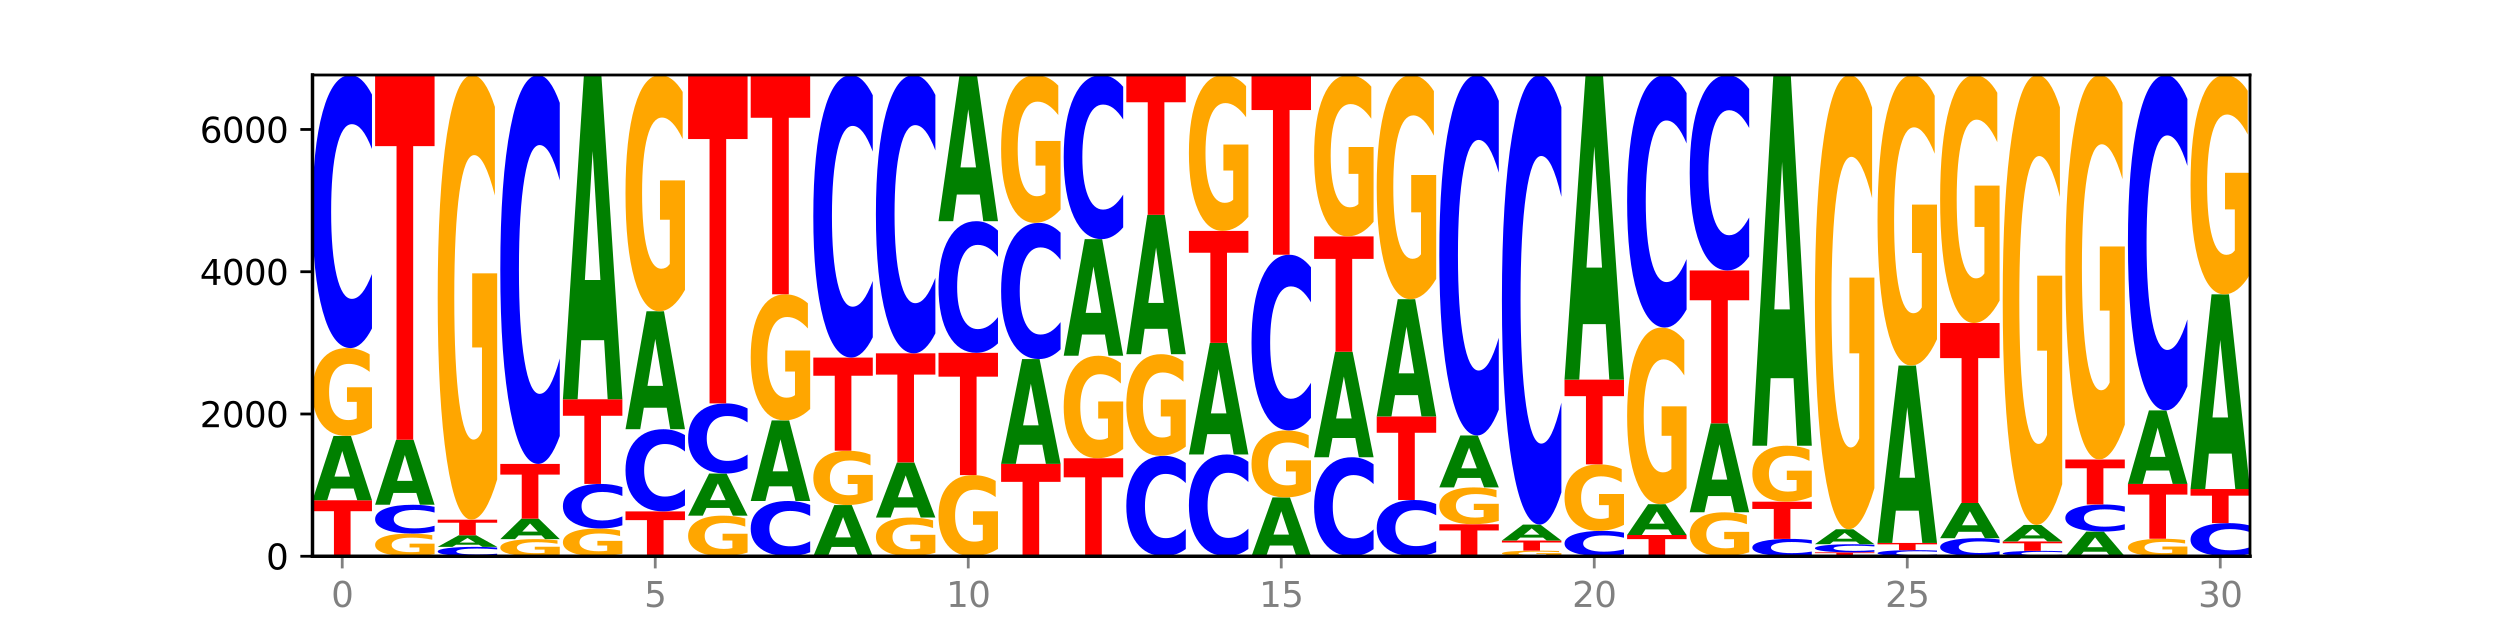 <?xml version="1.0" encoding="utf-8" standalone="no"?>
<!DOCTYPE svg PUBLIC "-//W3C//DTD SVG 1.1//EN"
  "http://www.w3.org/Graphics/SVG/1.1/DTD/svg11.dtd">
<svg xmlns:xlink="http://www.w3.org/1999/xlink" width="720pt" height="180pt" viewBox="0 0 720 180" xmlns="http://www.w3.org/2000/svg" version="1.1">
 <defs>
  <style type="text/css">*{stroke-linejoin: round; stroke-linecap: butt}</style>
 </defs>
 <g id="figure_1">
  <g id="patch_1">
   <path d="M 0 180 
L 720 180 
L 720 0 
L 0 0 
z
" style="fill: #ffffff"/>
  </g>
  <g id="axes_1">
   <g id="patch_2">
    <path d="M 90 160.2 
L 648 160.2 
L 648 21.6 
L 90 21.6 
z
" style="fill: #ffffff"/>
   </g>
   <g id="line2d_1">
    <path d="M 90 160.2 
L 648 160.2 
" clip-path="url(#p7dd4ff14f8)" style="fill: none; stroke: #000000; stroke-width: 0.5; stroke-linecap: square"/>
   </g>
   <g id="patch_3">
    <path d="M 90 144.078 
L 107.128 144.078 
L 107.128 147.223 
L 100.966 147.223 
L 100.966 160.2 
L 96.174 160.2 
L 96.174 147.223 
L 90 147.223 
L 90 144.078 
z
" clip-path="url(#p7dd4ff14f8)" style="fill: #ff0000"/>
   </g>
   <g id="patch_4">
    <path d="M 101.864 140.701 
L 95.277 140.701 
L 94.237 144.078 
L 90 144.078 
L 96.051 125.54 
L 101.076 125.54 
L 107.128 144.078 
L 102.894 144.078 
L 101.864 140.701 
z
M 96.328 137.261 
L 100.803 137.261 
L 98.569 129.886 
L 96.328 137.261 
z
" clip-path="url(#p7dd4ff14f8)" style="fill: #008000"/>
   </g>
   <g id="patch_5">
    <path d="M 107.128 123.251 
Q 105.4 124.395 103.542 124.97 
Q 101.685 125.54 99.704 125.54 
Q 95.228 125.54 92.614 122.132 
Q 90 118.725 90 112.898 
Q 90 107.003 92.66 103.622 
Q 95.324 100.241 99.957 100.241 
Q 101.742 100.241 103.377 100.701 
Q 105.016 101.156 106.467 102.054 
L 106.467 107.097 
Q 104.97 105.943 103.489 105.373 
Q 102.007 104.798 100.518 104.798 
Q 97.762 104.798 96.268 106.899 
Q 94.775 108.994 94.775 112.898 
Q 94.775 116.765 96.215 118.877 
Q 97.654 120.983 100.303 120.983 
Q 101.024 120.983 101.642 120.863 
Q 102.26 120.737 102.752 120.476 
L 102.752 115.741 
L 99.93 115.741 
L 99.93 111.524 
L 107.128 111.524 
L 107.128 123.251 
z
" clip-path="url(#p7dd4ff14f8)" style="fill: #ffa600"/>
   </g>
   <g id="patch_6">
    <path d="M 107.128 94.604 
Q 105.695 97.398 104.146 98.812 
Q 102.597 100.241 100.909 100.241 
Q 95.878 100.241 92.939 89.649 
Q 90 79.058 90 60.945 
Q 90 42.767 92.939 32.192 
Q 95.878 21.6 100.909 21.6 
Q 102.597 21.6 104.146 23.03 
Q 105.695 24.443 107.128 27.237 
L 107.128 42.913 
Q 105.682 39.209 104.279 37.487 
Q 102.877 35.765 101.328 35.765 
Q 98.549 35.765 96.956 42.475 
Q 95.368 49.167 95.368 60.945 
Q 95.368 72.674 96.956 79.383 
Q 98.549 86.076 101.328 86.076 
Q 102.877 86.076 104.279 84.354 
Q 105.682 82.615 107.128 78.912 
L 107.128 94.604 
z
" clip-path="url(#p7dd4ff14f8)" style="fill: #0000ff"/>
   </g>
   <g id="patch_7">
    <path d="M 125.157 159.609 
Q 123.429 159.904 121.571 160.053 
Q 119.714 160.2 117.733 160.2 
Q 113.257 160.2 110.643 159.32 
Q 108.029 158.44 108.029 156.935 
Q 108.029 155.412 110.689 154.539 
Q 113.353 153.665 117.986 153.665 
Q 119.771 153.665 121.406 153.784 
Q 123.046 153.902 124.496 154.134 
L 124.496 155.436 
Q 122.999 155.138 121.518 154.991 
Q 120.036 154.842 118.547 154.842 
Q 115.791 154.842 114.297 155.385 
Q 112.804 155.926 112.804 156.935 
Q 112.804 157.934 114.244 158.479 
Q 115.683 159.023 118.332 159.023 
Q 119.053 159.023 119.671 158.992 
Q 120.289 158.959 120.781 158.892 
L 120.781 157.669 
L 117.959 157.669 
L 117.959 156.58 
L 125.157 156.58 
L 125.157 159.609 
z
" clip-path="url(#p7dd4ff14f8)" style="fill: #ffa600"/>
   </g>
   <g id="patch_8">
    <path d="M 125.157 153.071 
Q 123.724 153.365 122.175 153.515 
Q 120.626 153.665 118.938 153.665 
Q 113.907 153.665 110.968 152.548 
Q 108.029 151.431 108.029 149.52 
Q 108.029 147.602 110.968 146.486 
Q 113.907 145.369 118.938 145.369 
Q 120.626 145.369 122.175 145.52 
Q 123.724 145.669 125.157 145.964 
L 125.157 147.617 
Q 123.711 147.227 122.309 147.045 
Q 120.906 146.863 119.357 146.863 
Q 116.578 146.863 114.985 147.571 
Q 113.397 148.277 113.397 149.52 
Q 113.397 150.757 114.985 151.465 
Q 116.578 152.171 119.357 152.171 
Q 120.906 152.171 122.309 151.989 
Q 123.711 151.806 125.157 151.415 
L 125.157 153.071 
z
" clip-path="url(#p7dd4ff14f8)" style="fill: #0000ff"/>
   </g>
   <g id="patch_9">
    <path d="M 119.893 141.958 
L 113.306 141.958 
L 112.266 145.369 
L 108.029 145.369 
L 114.08 126.646 
L 119.105 126.646 
L 125.157 145.369 
L 120.923 145.369 
L 119.893 141.958 
z
M 114.357 138.483 
L 118.832 138.483 
L 116.598 131.036 
L 114.357 138.483 
z
" clip-path="url(#p7dd4ff14f8)" style="fill: #008000"/>
   </g>
   <g id="patch_10">
    <path d="M 108.029 21.6 
L 125.157 21.6 
L 125.157 42.087 
L 118.995 42.087 
L 118.995 126.646 
L 114.203 126.646 
L 114.203 42.087 
L 108.029 42.087 
L 108.029 21.6 
z
" clip-path="url(#p7dd4ff14f8)" style="fill: #ff0000"/>
   </g>
   <g id="patch_11">
    <path d="M 143.186 160.006 
Q 141.753 160.102 140.204 160.151 
Q 138.655 160.2 136.967 160.2 
Q 131.936 160.2 128.997 159.836 
Q 126.058 159.472 126.058 158.849 
Q 126.058 158.224 128.997 157.86 
Q 131.936 157.496 136.967 157.496 
Q 138.655 157.496 140.204 157.545 
Q 141.753 157.594 143.186 157.69 
L 143.186 158.229 
Q 141.74 158.101 140.338 158.042 
Q 138.935 157.983 137.386 157.983 
Q 134.607 157.983 133.015 158.214 
Q 131.426 158.444 131.426 158.849 
Q 131.426 159.252 133.015 159.483 
Q 134.607 159.713 137.386 159.713 
Q 138.935 159.713 140.338 159.654 
Q 141.74 159.594 143.186 159.467 
L 143.186 160.006 
z
" clip-path="url(#p7dd4ff14f8)" style="fill: #0000ff"/>
   </g>
   <g id="patch_12">
    <path d="M 137.922 156.888 
L 131.335 156.888 
L 130.295 157.496 
L 126.058 157.496 
L 132.109 154.157 
L 137.135 154.157 
L 143.186 157.496 
L 138.952 157.496 
L 137.922 156.888 
z
M 132.386 156.268 
L 136.861 156.268 
L 134.627 154.94 
L 132.386 156.268 
z
" clip-path="url(#p7dd4ff14f8)" style="fill: #008000"/>
   </g>
   <g id="patch_13">
    <path d="M 126.058 149.671 
L 143.186 149.671 
L 143.186 150.546 
L 137.024 150.546 
L 137.024 154.157 
L 132.232 154.157 
L 132.232 150.546 
L 126.058 150.546 
L 126.058 149.671 
z
" clip-path="url(#p7dd4ff14f8)" style="fill: #ff0000"/>
   </g>
   <g id="patch_14">
    <path d="M 143.186 138.083 
Q 141.458 143.877 139.601 146.787 
Q 137.743 149.671 135.762 149.671 
Q 131.286 149.671 128.672 132.422 
Q 126.058 115.173 126.058 85.675 
Q 126.058 55.833 128.718 38.717 
Q 131.382 21.6 136.015 21.6 
Q 137.8 21.6 139.436 23.928 
Q 141.075 26.23 142.526 30.78 
L 142.526 56.31 
Q 141.029 50.463 139.547 47.579 
Q 138.065 44.669 136.576 44.669 
Q 133.82 44.669 132.327 55.304 
Q 130.833 65.913 130.833 85.675 
Q 130.833 105.252 132.273 115.94 
Q 133.712 126.602 136.361 126.602 
Q 137.082 126.602 137.7 125.993 
Q 138.318 125.358 138.81 124.035 
L 138.81 100.067 
L 135.988 100.067 
L 135.988 78.717 
L 143.186 78.717 
L 143.186 138.083 
z
" clip-path="url(#p7dd4ff14f8)" style="fill: #ffa600"/>
   </g>
   <g id="patch_15">
    <path d="M 161.215 159.753 
Q 159.488 159.977 157.63 160.089 
Q 155.772 160.2 153.791 160.2 
Q 149.315 160.2 146.701 159.535 
Q 144.087 158.87 144.087 157.733 
Q 144.087 156.583 146.747 155.923 
Q 149.411 155.263 154.044 155.263 
Q 155.829 155.263 157.465 155.353 
Q 159.104 155.442 160.555 155.617 
L 160.555 156.601 
Q 159.058 156.376 157.576 156.265 
Q 156.094 156.152 154.605 156.152 
Q 151.849 156.152 150.356 156.562 
Q 148.862 156.971 148.862 157.733 
Q 148.862 158.488 150.302 158.9 
Q 151.741 159.311 154.39 159.311 
Q 155.112 159.311 155.73 159.287 
Q 156.348 159.263 156.839 159.212 
L 156.839 158.288 
L 154.018 158.288 
L 154.018 157.465 
L 161.215 157.465 
L 161.215 159.753 
z
" clip-path="url(#p7dd4ff14f8)" style="fill: #ffa600"/>
   </g>
   <g id="patch_16">
    <path d="M 155.952 154.192 
L 149.365 154.192 
L 148.324 155.263 
L 144.087 155.263 
L 150.138 149.384 
L 155.164 149.384 
L 161.215 155.263 
L 156.981 155.263 
L 155.952 154.192 
z
M 150.415 153.101 
L 154.89 153.101 
L 152.656 150.762 
L 150.415 153.101 
z
" clip-path="url(#p7dd4ff14f8)" style="fill: #008000"/>
   </g>
   <g id="patch_17">
    <path d="M 144.087 133.611 
L 161.215 133.611 
L 161.215 136.687 
L 155.053 136.687 
L 155.053 149.384 
L 150.261 149.384 
L 150.261 136.687 
L 144.087 136.687 
L 144.087 133.611 
z
" clip-path="url(#p7dd4ff14f8)" style="fill: #ff0000"/>
   </g>
   <g id="patch_18">
    <path d="M 161.215 125.582 
Q 159.782 129.562 158.233 131.575 
Q 156.684 133.611 154.996 133.611 
Q 149.965 133.611 147.026 118.525 
Q 144.087 103.439 144.087 77.64 
Q 144.087 51.749 147.026 36.686 
Q 149.965 21.6 154.996 21.6 
Q 156.684 21.6 158.233 23.636 
Q 159.782 25.649 161.215 29.629 
L 161.215 51.957 
Q 159.769 46.682 158.367 44.229 
Q 156.964 41.776 155.415 41.776 
Q 152.636 41.776 151.044 51.332 
Q 149.456 60.865 149.456 77.64 
Q 149.456 94.346 151.044 103.902 
Q 152.636 113.434 155.415 113.434 
Q 156.964 113.434 158.367 110.982 
Q 159.769 108.506 161.215 103.231 
L 161.215 125.582 
z
" clip-path="url(#p7dd4ff14f8)" style="fill: #0000ff"/>
   </g>
   <g id="patch_19">
    <path d="M 179.244 159.477 
Q 177.517 159.839 175.659 160.02 
Q 173.801 160.2 171.82 160.2 
Q 167.344 160.2 164.73 159.124 
Q 162.116 158.048 162.116 156.208 
Q 162.116 154.346 164.776 153.279 
Q 167.44 152.211 172.074 152.211 
Q 173.858 152.211 175.494 152.356 
Q 177.133 152.5 178.584 152.784 
L 178.584 154.376 
Q 177.087 154.011 175.605 153.832 
Q 174.123 153.65 172.634 153.65 
Q 169.878 153.65 168.385 154.313 
Q 166.891 154.975 166.891 156.208 
Q 166.891 157.429 168.331 158.096 
Q 169.77 158.761 172.419 158.761 
Q 173.141 158.761 173.759 158.723 
Q 174.377 158.683 174.868 158.601 
L 174.868 157.106 
L 172.047 157.106 
L 172.047 155.774 
L 179.244 155.774 
L 179.244 159.477 
z
" clip-path="url(#p7dd4ff14f8)" style="fill: #ffa600"/>
   </g>
   <g id="patch_20">
    <path d="M 179.244 151.29 
Q 177.811 151.747 176.262 151.977 
Q 174.713 152.211 173.026 152.211 
Q 167.994 152.211 165.055 150.481 
Q 162.116 148.751 162.116 145.793 
Q 162.116 142.824 165.055 141.097 
Q 167.994 139.367 173.026 139.367 
Q 174.713 139.367 176.262 139.6 
Q 177.811 139.831 179.244 140.288 
L 179.244 142.848 
Q 177.798 142.243 176.396 141.962 
Q 174.993 141.681 173.444 141.681 
Q 170.665 141.681 169.073 142.776 
Q 167.485 143.869 167.485 145.793 
Q 167.485 147.709 169.073 148.804 
Q 170.665 149.897 173.444 149.897 
Q 174.993 149.897 176.396 149.616 
Q 177.798 149.332 179.244 148.727 
L 179.244 151.29 
z
" clip-path="url(#p7dd4ff14f8)" style="fill: #0000ff"/>
   </g>
   <g id="patch_21">
    <path d="M 162.116 114.99 
L 179.244 114.99 
L 179.244 119.744 
L 173.082 119.744 
L 173.082 139.367 
L 168.29 139.367 
L 168.29 119.744 
L 162.116 119.744 
L 162.116 114.99 
z
" clip-path="url(#p7dd4ff14f8)" style="fill: #ff0000"/>
   </g>
   <g id="patch_22">
    <path d="M 173.981 97.977 
L 167.394 97.977 
L 166.354 114.99 
L 162.116 114.99 
L 168.168 21.6 
L 173.193 21.6 
L 179.244 114.99 
L 175.01 114.99 
L 173.981 97.977 
z
M 168.444 80.644 
L 172.92 80.644 
L 170.685 43.496 
L 168.444 80.644 
z
" clip-path="url(#p7dd4ff14f8)" style="fill: #008000"/>
   </g>
   <g id="patch_23">
    <path d="M 180.145 147.274 
L 197.273 147.274 
L 197.273 149.795 
L 191.111 149.795 
L 191.111 160.2 
L 186.319 160.2 
L 186.319 149.795 
L 180.145 149.795 
L 180.145 147.274 
z
" clip-path="url(#p7dd4ff14f8)" style="fill: #ff0000"/>
   </g>
   <g id="patch_24">
    <path d="M 197.273 145.578 
Q 195.84 146.419 194.291 146.844 
Q 192.742 147.274 191.055 147.274 
Q 186.023 147.274 183.084 144.088 
Q 180.145 140.901 180.145 135.451 
Q 180.145 129.982 183.084 126.801 
Q 186.023 123.614 191.055 123.614 
Q 192.742 123.614 194.291 124.044 
Q 195.84 124.469 197.273 125.31 
L 197.273 130.026 
Q 195.827 128.912 194.425 128.394 
Q 193.022 127.876 191.473 127.876 
Q 188.694 127.876 187.102 129.895 
Q 185.514 131.908 185.514 135.451 
Q 185.514 138.98 187.102 140.999 
Q 188.694 143.012 191.473 143.012 
Q 193.022 143.012 194.425 142.494 
Q 195.827 141.971 197.273 140.857 
L 197.273 145.578 
z
" clip-path="url(#p7dd4ff14f8)" style="fill: #0000ff"/>
   </g>
   <g id="patch_25">
    <path d="M 192.01 117.427 
L 185.423 117.427 
L 184.383 123.614 
L 180.145 123.614 
L 186.197 89.65 
L 191.222 89.65 
L 197.273 123.614 
L 193.039 123.614 
L 192.01 117.427 
z
M 186.473 111.123 
L 190.949 111.123 
L 188.714 97.614 
L 186.473 111.123 
z
" clip-path="url(#p7dd4ff14f8)" style="fill: #008000"/>
   </g>
   <g id="patch_26">
    <path d="M 197.273 83.493 
Q 195.546 86.572 193.688 88.118 
Q 191.83 89.65 189.849 89.65 
Q 185.374 89.65 182.759 80.485 
Q 180.145 71.32 180.145 55.646 
Q 180.145 39.79 182.806 30.695 
Q 185.469 21.6 190.103 21.6 
Q 191.888 21.6 193.523 22.837 
Q 195.162 24.06 196.613 26.478 
L 196.613 40.043 
Q 195.116 36.936 193.634 35.404 
Q 192.152 33.858 190.663 33.858 
Q 187.907 33.858 186.414 39.509 
Q 184.921 45.146 184.921 55.646 
Q 184.921 66.049 186.36 71.728 
Q 187.799 77.393 190.448 77.393 
Q 191.17 77.393 191.788 77.069 
Q 192.406 76.732 192.897 76.029 
L 192.897 63.293 
L 190.076 63.293 
L 190.076 51.949 
L 197.273 51.949 
L 197.273 83.493 
z
" clip-path="url(#p7dd4ff14f8)" style="fill: #ffa600"/>
   </g>
   <g id="patch_27">
    <path d="M 215.302 159.142 
Q 213.575 159.671 211.717 159.937 
Q 209.859 160.2 207.878 160.2 
Q 203.403 160.2 200.789 158.625 
Q 198.174 157.049 198.174 154.355 
Q 198.174 151.63 200.835 150.066 
Q 203.499 148.503 208.132 148.503 
Q 209.917 148.503 211.552 148.716 
Q 213.191 148.926 214.642 149.342 
L 214.642 151.673 
Q 213.145 151.139 211.663 150.876 
Q 210.181 150.61 208.692 150.61 
Q 205.936 150.61 204.443 151.581 
Q 202.95 152.55 202.95 154.355 
Q 202.95 156.143 204.389 157.119 
Q 205.829 158.093 208.477 158.093 
Q 209.199 158.093 209.817 158.038 
Q 210.435 157.98 210.926 157.859 
L 210.926 155.67 
L 208.105 155.67 
L 208.105 153.72 
L 215.302 153.72 
L 215.302 159.142 
z
" clip-path="url(#p7dd4ff14f8)" style="fill: #ffa600"/>
   </g>
   <g id="patch_28">
    <path d="M 210.039 146.294 
L 203.452 146.294 
L 202.412 148.503 
L 198.174 148.503 
L 204.226 136.376 
L 209.251 136.376 
L 215.302 148.503 
L 211.068 148.503 
L 210.039 146.294 
z
M 204.502 144.043 
L 208.978 144.043 
L 206.744 139.22 
L 204.502 144.043 
z
" clip-path="url(#p7dd4ff14f8)" style="fill: #008000"/>
   </g>
   <g id="patch_29">
    <path d="M 215.302 134.928 
Q 213.869 135.646 212.32 136.009 
Q 210.771 136.376 209.084 136.376 
Q 204.052 136.376 201.113 133.656 
Q 198.174 130.936 198.174 126.283 
Q 198.174 121.615 201.113 118.899 
Q 204.052 116.178 209.084 116.178 
Q 210.771 116.178 212.32 116.545 
Q 213.869 116.908 215.302 117.626 
L 215.302 121.652 
Q 213.856 120.701 212.454 120.259 
Q 211.051 119.816 209.502 119.816 
Q 206.723 119.816 205.131 121.54 
Q 203.543 123.259 203.543 126.283 
Q 203.543 129.296 205.131 131.019 
Q 206.723 132.738 209.502 132.738 
Q 211.051 132.738 212.454 132.296 
Q 213.856 131.849 215.302 130.898 
L 215.302 134.928 
z
" clip-path="url(#p7dd4ff14f8)" style="fill: #0000ff"/>
   </g>
   <g id="patch_30">
    <path d="M 198.174 21.6 
L 215.302 21.6 
L 215.302 40.045 
L 209.14 40.045 
L 209.14 116.178 
L 204.348 116.178 
L 204.348 40.045 
L 198.174 40.045 
L 198.174 21.6 
z
" clip-path="url(#p7dd4ff14f8)" style="fill: #ff0000"/>
   </g>
   <g id="patch_31">
    <path d="M 233.331 159.059 
Q 231.898 159.625 230.349 159.911 
Q 228.8 160.2 227.113 160.2 
Q 222.081 160.2 219.142 158.056 
Q 216.204 155.913 216.204 152.247 
Q 216.204 148.567 219.142 146.427 
Q 222.081 144.283 227.113 144.283 
Q 228.8 144.283 230.349 144.573 
Q 231.898 144.859 233.331 145.424 
L 233.331 148.597 
Q 231.886 147.847 230.483 147.499 
Q 229.081 147.15 227.531 147.15 
Q 224.752 147.15 223.16 148.508 
Q 221.572 149.863 221.572 152.247 
Q 221.572 154.62 223.16 155.978 
Q 224.752 157.333 227.531 157.333 
Q 229.081 157.333 230.483 156.984 
Q 231.886 156.633 233.331 155.883 
L 233.331 159.059 
z
" clip-path="url(#p7dd4ff14f8)" style="fill: #0000ff"/>
   </g>
   <g id="patch_32">
    <path d="M 228.068 140.055 
L 221.481 140.055 
L 220.441 144.283 
L 216.204 144.283 
L 222.255 121.074 
L 227.28 121.074 
L 233.331 144.283 
L 229.097 144.283 
L 228.068 140.055 
z
M 222.531 135.748 
L 227.007 135.748 
L 224.773 126.516 
L 222.531 135.748 
z
" clip-path="url(#p7dd4ff14f8)" style="fill: #008000"/>
   </g>
   <g id="patch_33">
    <path d="M 233.331 117.788 
Q 231.604 119.431 229.746 120.256 
Q 227.888 121.074 225.907 121.074 
Q 221.432 121.074 218.818 116.182 
Q 216.204 111.291 216.204 102.926 
Q 216.204 94.463 218.864 89.609 
Q 221.528 84.755 226.161 84.755 
Q 227.946 84.755 229.581 85.415 
Q 231.22 86.068 232.671 87.358 
L 232.671 94.598 
Q 231.174 92.94 229.692 92.122 
Q 228.211 91.297 226.721 91.297 
Q 223.965 91.297 222.472 94.313 
Q 220.979 97.321 220.979 102.926 
Q 220.979 108.477 222.418 111.508 
Q 223.858 114.532 226.506 114.532 
Q 227.228 114.532 227.846 114.359 
Q 228.464 114.179 228.955 113.804 
L 228.955 107.007 
L 226.134 107.007 
L 226.134 100.952 
L 233.331 100.952 
L 233.331 117.788 
z
" clip-path="url(#p7dd4ff14f8)" style="fill: #ffa600"/>
   </g>
   <g id="patch_34">
    <path d="M 216.204 21.6 
L 233.331 21.6 
L 233.331 33.917 
L 227.169 33.917 
L 227.169 84.755 
L 222.377 84.755 
L 222.377 33.917 
L 216.204 33.917 
L 216.204 21.6 
z
" clip-path="url(#p7dd4ff14f8)" style="fill: #ff0000"/>
   </g>
   <g id="patch_35">
    <path d="M 246.097 157.513 
L 239.51 157.513 
L 238.47 160.2 
L 234.233 160.2 
L 240.284 145.451 
L 245.309 145.451 
L 251.36 160.2 
L 247.127 160.2 
L 246.097 157.513 
z
M 240.561 154.776 
L 245.036 154.776 
L 242.802 148.909 
L 240.561 154.776 
z
" clip-path="url(#p7dd4ff14f8)" style="fill: #008000"/>
   </g>
   <g id="patch_36">
    <path d="M 251.36 144.035 
Q 249.633 144.743 247.775 145.099 
Q 245.917 145.451 243.936 145.451 
Q 239.461 145.451 236.847 143.343 
Q 234.233 141.235 234.233 137.631 
Q 234.233 133.984 236.893 131.892 
Q 239.557 129.801 244.19 129.801 
Q 245.975 129.801 247.61 130.085 
Q 249.249 130.366 250.7 130.922 
L 250.7 134.042 
Q 249.203 133.328 247.721 132.975 
Q 246.24 132.62 244.75 132.62 
Q 241.994 132.62 240.501 133.919 
Q 239.008 135.216 239.008 137.631 
Q 239.008 140.023 240.447 141.329 
Q 241.887 142.632 244.535 142.632 
Q 245.257 142.632 245.875 142.558 
Q 246.493 142.48 246.984 142.318 
L 246.984 139.389 
L 244.163 139.389 
L 244.163 136.78 
L 251.36 136.78 
L 251.36 144.035 
z
" clip-path="url(#p7dd4ff14f8)" style="fill: #ffa600"/>
   </g>
   <g id="patch_37">
    <path d="M 234.233 102.986 
L 251.36 102.986 
L 251.36 108.216 
L 245.198 108.216 
L 245.198 129.801 
L 240.407 129.801 
L 240.407 108.216 
L 234.233 108.216 
L 234.233 102.986 
z
" clip-path="url(#p7dd4ff14f8)" style="fill: #ff0000"/>
   </g>
   <g id="patch_38">
    <path d="M 251.36 97.152 
Q 249.928 100.044 248.378 101.507 
Q 246.829 102.986 245.142 102.986 
Q 240.11 102.986 237.171 92.025 
Q 234.233 81.063 234.233 62.318 
Q 234.233 43.506 237.171 32.561 
Q 240.11 21.6 245.142 21.6 
Q 246.829 21.6 248.378 23.079 
Q 249.928 24.542 251.36 27.434 
L 251.36 43.657 
Q 249.915 39.824 248.512 38.042 
Q 247.11 36.26 245.56 36.26 
Q 242.781 36.26 241.189 43.203 
Q 239.601 50.13 239.601 62.318 
Q 239.601 74.456 241.189 81.4 
Q 242.781 88.326 245.56 88.326 
Q 247.11 88.326 248.512 86.544 
Q 249.915 84.745 251.36 80.912 
L 251.36 97.152 
z
" clip-path="url(#p7dd4ff14f8)" style="fill: #0000ff"/>
   </g>
   <g id="patch_39">
    <path d="M 269.389 159.192 
Q 267.662 159.696 265.804 159.949 
Q 263.946 160.2 261.966 160.2 
Q 257.49 160.2 254.876 158.699 
Q 252.262 157.198 252.262 154.632 
Q 252.262 152.035 254.922 150.546 
Q 257.586 149.056 262.219 149.056 
Q 264.004 149.056 265.639 149.259 
Q 267.278 149.459 268.729 149.855 
L 268.729 152.076 
Q 267.232 151.568 265.75 151.317 
Q 264.269 151.064 262.779 151.064 
Q 260.023 151.064 258.53 151.989 
Q 257.037 152.912 257.037 154.632 
Q 257.037 156.335 258.476 157.265 
Q 259.916 158.193 262.564 158.193 
Q 263.286 158.193 263.904 158.14 
Q 264.522 158.085 265.013 157.969 
L 265.013 155.884 
L 262.192 155.884 
L 262.192 154.026 
L 269.389 154.026 
L 269.389 159.192 
z
" clip-path="url(#p7dd4ff14f8)" style="fill: #ffa600"/>
   </g>
   <g id="patch_40">
    <path d="M 264.126 146.164 
L 257.539 146.164 
L 256.499 149.056 
L 252.262 149.056 
L 258.313 133.181 
L 263.338 133.181 
L 269.389 149.056 
L 265.156 149.056 
L 264.126 146.164 
z
M 258.59 143.218 
L 263.065 143.218 
L 260.831 136.903 
L 258.59 143.218 
z
" clip-path="url(#p7dd4ff14f8)" style="fill: #008000"/>
   </g>
   <g id="patch_41">
    <path d="M 252.262 101.757 
L 269.389 101.757 
L 269.389 107.885 
L 263.227 107.885 
L 263.227 133.181 
L 258.436 133.181 
L 258.436 107.885 
L 252.262 107.885 
L 252.262 101.757 
z
" clip-path="url(#p7dd4ff14f8)" style="fill: #ff0000"/>
   </g>
   <g id="patch_42">
    <path d="M 269.389 96.011 
Q 267.957 98.859 266.407 100.3 
Q 264.858 101.757 263.171 101.757 
Q 258.139 101.757 255.2 90.961 
Q 252.262 80.165 252.262 61.703 
Q 252.262 43.175 255.2 32.396 
Q 258.139 21.6 263.171 21.6 
Q 264.858 21.6 266.407 23.057 
Q 267.957 24.498 269.389 27.346 
L 269.389 43.324 
Q 267.944 39.549 266.541 37.794 
Q 265.139 36.039 263.59 36.039 
Q 260.81 36.039 259.218 42.877 
Q 257.63 49.699 257.63 61.703 
Q 257.63 73.658 259.218 80.497 
Q 260.81 87.318 263.59 87.318 
Q 265.139 87.318 266.541 85.563 
Q 267.944 83.792 269.389 80.016 
L 269.389 96.011 
z
" clip-path="url(#p7dd4ff14f8)" style="fill: #0000ff"/>
   </g>
   <g id="patch_43">
    <path d="M 287.418 158.085 
Q 285.691 159.143 283.833 159.674 
Q 281.975 160.2 279.995 160.2 
Q 275.519 160.2 272.905 157.052 
Q 270.291 153.904 270.291 148.521 
Q 270.291 143.075 272.951 139.951 
Q 275.615 136.827 280.248 136.827 
Q 282.033 136.827 283.668 137.252 
Q 285.307 137.672 286.758 138.502 
L 286.758 143.161 
Q 285.261 142.094 283.779 141.568 
Q 282.298 141.037 280.808 141.037 
Q 278.052 141.037 276.559 142.978 
Q 275.066 144.914 275.066 148.521 
Q 275.066 152.094 276.505 154.044 
Q 277.945 155.99 280.593 155.99 
Q 281.315 155.99 281.933 155.879 
Q 282.551 155.763 283.042 155.522 
L 283.042 151.147 
L 280.221 151.147 
L 280.221 147.251 
L 287.418 147.251 
L 287.418 158.085 
z
" clip-path="url(#p7dd4ff14f8)" style="fill: #ffa600"/>
   </g>
   <g id="patch_44">
    <path d="M 270.291 101.614 
L 287.418 101.614 
L 287.418 108.481 
L 281.256 108.481 
L 281.256 136.827 
L 276.465 136.827 
L 276.465 108.481 
L 270.291 108.481 
L 270.291 101.614 
z
" clip-path="url(#p7dd4ff14f8)" style="fill: #ff0000"/>
   </g>
   <g id="patch_45">
    <path d="M 287.418 98.896 
Q 285.986 100.243 284.437 100.924 
Q 282.887 101.614 281.2 101.614 
Q 276.168 101.614 273.23 96.507 
Q 270.291 91.4 270.291 82.667 
Q 270.291 73.902 273.23 68.803 
Q 276.168 63.696 281.2 63.696 
Q 282.887 63.696 284.437 64.385 
Q 285.986 65.067 287.418 66.414 
L 287.418 73.973 
Q 285.973 72.187 284.57 71.356 
Q 283.168 70.526 281.619 70.526 
Q 278.839 70.526 277.247 73.761 
Q 275.659 76.988 275.659 82.667 
Q 275.659 88.322 277.247 91.557 
Q 278.839 94.784 281.619 94.784 
Q 283.168 94.784 284.57 93.953 
Q 285.973 93.115 287.418 91.329 
L 287.418 98.896 
z
" clip-path="url(#p7dd4ff14f8)" style="fill: #0000ff"/>
   </g>
   <g id="patch_46">
    <path d="M 282.155 56.028 
L 275.568 56.028 
L 274.528 63.696 
L 270.291 63.696 
L 276.342 21.6 
L 281.367 21.6 
L 287.418 63.696 
L 283.185 63.696 
L 282.155 56.028 
z
M 276.619 48.215 
L 281.094 48.215 
L 278.86 31.47 
L 276.619 48.215 
z
" clip-path="url(#p7dd4ff14f8)" style="fill: #008000"/>
   </g>
   <g id="patch_47">
    <path d="M 288.32 133.59 
L 305.447 133.59 
L 305.447 138.78 
L 299.286 138.78 
L 299.286 160.2 
L 294.494 160.2 
L 294.494 138.78 
L 288.32 138.78 
L 288.32 133.59 
z
" clip-path="url(#p7dd4ff14f8)" style="fill: #ff0000"/>
   </g>
   <g id="patch_48">
    <path d="M 300.184 128.093 
L 293.597 128.093 
L 292.557 133.59 
L 288.32 133.59 
L 294.371 103.416 
L 299.396 103.416 
L 305.447 133.59 
L 301.214 133.59 
L 300.184 128.093 
z
M 294.648 122.493 
L 299.123 122.493 
L 296.889 110.491 
L 294.648 122.493 
z
" clip-path="url(#p7dd4ff14f8)" style="fill: #008000"/>
   </g>
   <g id="patch_49">
    <path d="M 305.447 100.604 
Q 304.015 101.998 302.466 102.703 
Q 300.916 103.416 299.229 103.416 
Q 294.197 103.416 291.259 98.133 
Q 288.32 92.849 288.32 83.814 
Q 288.32 74.747 291.259 69.471 
Q 294.197 64.188 299.229 64.188 
Q 300.916 64.188 302.466 64.901 
Q 304.015 65.606 305.447 67 
L 305.447 74.819 
Q 304.002 72.972 302.599 72.113 
Q 301.197 71.254 299.648 71.254 
Q 296.869 71.254 295.276 74.601 
Q 293.688 77.939 293.688 83.814 
Q 293.688 89.665 295.276 93.011 
Q 296.869 96.35 299.648 96.35 
Q 301.197 96.35 302.599 95.491 
Q 304.002 94.624 305.447 92.776 
L 305.447 100.604 
z
" clip-path="url(#p7dd4ff14f8)" style="fill: #0000ff"/>
   </g>
   <g id="patch_50">
    <path d="M 305.447 60.335 
Q 303.72 62.261 301.862 63.229 
Q 300.004 64.188 298.024 64.188 
Q 293.548 64.188 290.934 58.452 
Q 288.32 52.716 288.32 42.907 
Q 288.32 32.984 290.98 27.292 
Q 293.644 21.6 298.277 21.6 
Q 300.062 21.6 301.697 22.374 
Q 303.336 23.14 304.787 24.653 
L 304.787 33.142 
Q 303.29 31.198 301.809 30.239 
Q 300.327 29.271 298.838 29.271 
Q 296.081 29.271 294.588 32.808 
Q 293.095 36.336 293.095 42.907 
Q 293.095 49.417 294.534 52.971 
Q 295.974 56.517 298.623 56.517 
Q 299.344 56.517 299.962 56.314 
Q 300.58 56.103 301.072 55.663 
L 301.072 47.693 
L 298.25 47.693 
L 298.25 40.593 
L 305.447 40.593 
L 305.447 60.335 
z
" clip-path="url(#p7dd4ff14f8)" style="fill: #ffa600"/>
   </g>
   <g id="patch_51">
    <path d="M 306.349 131.972 
L 323.477 131.972 
L 323.477 137.477 
L 317.315 137.477 
L 317.315 160.2 
L 312.523 160.2 
L 312.523 137.477 
L 306.349 137.477 
L 306.349 131.972 
z
" clip-path="url(#p7dd4ff14f8)" style="fill: #ff0000"/>
   </g>
   <g id="patch_52">
    <path d="M 323.477 129.301 
Q 321.749 130.637 319.891 131.307 
Q 318.034 131.972 316.053 131.972 
Q 311.577 131.972 308.963 127.996 
Q 306.349 124.021 306.349 117.222 
Q 306.349 110.344 309.009 106.399 
Q 311.673 102.453 316.306 102.453 
Q 318.091 102.453 319.726 102.99 
Q 321.365 103.52 322.816 104.569 
L 322.816 110.453 
Q 321.319 109.106 319.838 108.441 
Q 318.356 107.771 316.867 107.771 
Q 314.111 107.771 312.617 110.222 
Q 311.124 112.667 311.124 117.222 
Q 311.124 121.734 312.564 124.198 
Q 314.003 126.655 316.652 126.655 
Q 317.373 126.655 317.991 126.515 
Q 318.609 126.368 319.101 126.063 
L 319.101 120.539 
L 316.279 120.539 
L 316.279 115.618 
L 323.477 115.618 
L 323.477 129.301 
z
" clip-path="url(#p7dd4ff14f8)" style="fill: #ffa600"/>
   </g>
   <g id="patch_53">
    <path d="M 318.213 96.337 
L 311.626 96.337 
L 310.586 102.453 
L 306.349 102.453 
L 312.4 68.879 
L 317.425 68.879 
L 323.477 102.453 
L 319.243 102.453 
L 318.213 96.337 
z
M 312.677 90.106 
L 317.152 90.106 
L 314.918 76.751 
L 312.677 90.106 
z
" clip-path="url(#p7dd4ff14f8)" style="fill: #008000"/>
   </g>
   <g id="patch_54">
    <path d="M 323.477 65.49 
Q 322.044 67.17 320.495 68.019 
Q 318.945 68.879 317.258 68.879 
Q 312.226 68.879 309.288 62.511 
Q 306.349 56.144 306.349 45.254 
Q 306.349 34.326 309.288 27.968 
Q 312.226 21.6 317.258 21.6 
Q 318.945 21.6 320.495 22.459 
Q 322.044 23.309 323.477 24.989 
L 323.477 34.413 
Q 322.031 32.187 320.628 31.151 
Q 319.226 30.116 317.677 30.116 
Q 314.898 30.116 313.305 34.15 
Q 311.717 38.173 311.717 45.254 
Q 311.717 52.305 313.305 56.339 
Q 314.898 60.363 317.677 60.363 
Q 319.226 60.363 320.628 59.327 
Q 322.031 58.282 323.477 56.056 
L 323.477 65.49 
z
" clip-path="url(#p7dd4ff14f8)" style="fill: #0000ff"/>
   </g>
   <g id="patch_55">
    <path d="M 341.506 158.127 
Q 340.073 159.154 338.524 159.674 
Q 336.975 160.2 335.287 160.2 
Q 330.256 160.2 327.317 156.304 
Q 324.378 152.409 324.378 145.747 
Q 324.378 139.061 327.317 135.171 
Q 330.256 131.275 335.287 131.275 
Q 336.975 131.275 338.524 131.801 
Q 340.073 132.321 341.506 133.349 
L 341.506 139.115 
Q 340.06 137.752 338.658 137.119 
Q 337.255 136.486 335.706 136.486 
Q 332.927 136.486 331.334 138.953 
Q 329.746 141.415 329.746 145.747 
Q 329.746 150.061 331.334 152.528 
Q 332.927 154.99 335.706 154.99 
Q 337.255 154.99 338.658 154.357 
Q 340.06 153.717 341.506 152.355 
L 341.506 158.127 
z
" clip-path="url(#p7dd4ff14f8)" style="fill: #0000ff"/>
   </g>
   <g id="patch_56">
    <path d="M 341.506 128.627 
Q 339.778 129.951 337.92 130.616 
Q 336.063 131.275 334.082 131.275 
Q 329.606 131.275 326.992 127.333 
Q 324.378 123.39 324.378 116.648 
Q 324.378 109.827 327.038 105.915 
Q 329.702 102.003 334.335 102.003 
Q 336.12 102.003 337.755 102.535 
Q 339.394 103.061 340.845 104.101 
L 340.845 109.936 
Q 339.348 108.6 337.867 107.941 
Q 336.385 107.276 334.896 107.276 
Q 332.14 107.276 330.646 109.706 
Q 329.153 112.131 329.153 116.648 
Q 329.153 121.123 330.593 123.566 
Q 332.032 126.003 334.681 126.003 
Q 335.402 126.003 336.02 125.864 
Q 336.638 125.718 337.13 125.416 
L 337.13 119.938 
L 334.308 119.938 
L 334.308 115.058 
L 341.506 115.058 
L 341.506 128.627 
z
" clip-path="url(#p7dd4ff14f8)" style="fill: #ffa600"/>
   </g>
   <g id="patch_57">
    <path d="M 336.242 94.692 
L 329.655 94.692 
L 328.615 102.003 
L 324.378 102.003 
L 330.429 61.873 
L 335.454 61.873 
L 341.506 102.003 
L 337.272 102.003 
L 336.242 94.692 
z
M 330.706 87.244 
L 335.181 87.244 
L 332.947 71.282 
L 330.706 87.244 
z
" clip-path="url(#p7dd4ff14f8)" style="fill: #008000"/>
   </g>
   <g id="patch_58">
    <path d="M 324.378 21.6 
L 341.506 21.6 
L 341.506 29.454 
L 335.344 29.454 
L 335.344 61.873 
L 330.552 61.873 
L 330.552 29.454 
L 324.378 29.454 
L 324.378 21.6 
z
" clip-path="url(#p7dd4ff14f8)" style="fill: #ff0000"/>
   </g>
   <g id="patch_59">
    <path d="M 359.535 158.099 
Q 358.102 159.14 356.553 159.667 
Q 355.004 160.2 353.316 160.2 
Q 348.285 160.2 345.346 156.252 
Q 342.407 152.304 342.407 145.552 
Q 342.407 138.776 345.346 134.834 
Q 348.285 130.886 353.316 130.886 
Q 355.004 130.886 356.553 131.419 
Q 358.102 131.946 359.535 132.987 
L 359.535 138.831 
Q 358.089 137.45 356.687 136.808 
Q 355.284 136.167 353.735 136.167 
Q 350.956 136.167 349.363 138.667 
Q 347.775 141.162 347.775 145.552 
Q 347.775 149.924 349.363 152.425 
Q 350.956 154.92 353.735 154.92 
Q 355.284 154.92 356.687 154.278 
Q 358.089 153.63 359.535 152.249 
L 359.535 158.099 
z
" clip-path="url(#p7dd4ff14f8)" style="fill: #0000ff"/>
   </g>
   <g id="patch_60">
    <path d="M 354.271 125.031 
L 347.684 125.031 
L 346.644 130.886 
L 342.407 130.886 
L 348.458 98.746 
L 353.484 98.746 
L 359.535 130.886 
L 355.301 130.886 
L 354.271 125.031 
z
M 348.735 119.066 
L 353.21 119.066 
L 350.976 106.281 
L 348.735 119.066 
z
" clip-path="url(#p7dd4ff14f8)" style="fill: #008000"/>
   </g>
   <g id="patch_61">
    <path d="M 342.407 66.503 
L 359.535 66.503 
L 359.535 72.791 
L 353.373 72.791 
L 353.373 98.746 
L 348.581 98.746 
L 348.581 72.791 
L 342.407 72.791 
L 342.407 66.503 
z
" clip-path="url(#p7dd4ff14f8)" style="fill: #ff0000"/>
   </g>
   <g id="patch_62">
    <path d="M 359.535 62.44 
Q 357.807 64.471 355.95 65.492 
Q 354.092 66.503 352.111 66.503 
Q 347.635 66.503 345.021 60.455 
Q 342.407 54.407 342.407 44.065 
Q 342.407 33.602 345.067 27.601 
Q 347.731 21.6 352.364 21.6 
Q 354.149 21.6 355.784 22.416 
Q 357.424 23.223 358.875 24.819 
L 358.875 33.769 
Q 357.377 31.72 355.896 30.709 
Q 354.414 29.688 352.925 29.688 
Q 350.169 29.688 348.675 33.417 
Q 347.182 37.136 347.182 44.065 
Q 347.182 50.929 348.622 54.676 
Q 350.061 58.414 352.71 58.414 
Q 353.431 58.414 354.049 58.201 
Q 354.667 57.978 355.159 57.515 
L 355.159 49.111 
L 352.337 49.111 
L 352.337 41.626 
L 359.535 41.626 
L 359.535 62.44 
z
" clip-path="url(#p7dd4ff14f8)" style="fill: #ffa600"/>
   </g>
   <g id="patch_63">
    <path d="M 372.301 157.114 
L 365.713 157.114 
L 364.673 160.2 
L 360.436 160.2 
L 366.487 143.259 
L 371.513 143.259 
L 377.564 160.2 
L 373.33 160.2 
L 372.301 157.114 
z
M 366.764 153.97 
L 371.239 153.97 
L 369.005 147.231 
L 366.764 153.97 
z
" clip-path="url(#p7dd4ff14f8)" style="fill: #008000"/>
   </g>
   <g id="patch_64">
    <path d="M 377.564 141.513 
Q 375.836 142.386 373.979 142.825 
Q 372.121 143.259 370.14 143.259 
Q 365.664 143.259 363.05 140.66 
Q 360.436 138.061 360.436 133.617 
Q 360.436 129.12 363.096 126.541 
Q 365.76 123.962 370.393 123.962 
Q 372.178 123.962 373.814 124.313 
Q 375.453 124.66 376.904 125.346 
L 376.904 129.192 
Q 375.407 128.311 373.925 127.877 
Q 372.443 127.438 370.954 127.438 
Q 368.198 127.438 366.705 129.041 
Q 365.211 130.639 365.211 133.617 
Q 365.211 136.566 366.651 138.177 
Q 368.09 139.783 370.739 139.783 
Q 371.461 139.783 372.079 139.692 
Q 372.697 139.596 373.188 139.397 
L 373.188 135.785 
L 370.367 135.785 
L 370.367 132.568 
L 377.564 132.568 
L 377.564 141.513 
z
" clip-path="url(#p7dd4ff14f8)" style="fill: #ffa600"/>
   </g>
   <g id="patch_65">
    <path d="M 377.564 120.336 
Q 376.131 122.133 374.582 123.043 
Q 373.033 123.962 371.345 123.962 
Q 366.314 123.962 363.375 117.148 
Q 360.436 110.333 360.436 98.679 
Q 360.436 86.984 363.375 80.18 
Q 366.314 73.365 371.345 73.365 
Q 373.033 73.365 374.582 74.285 
Q 376.131 75.194 377.564 76.992 
L 377.564 87.078 
Q 376.118 84.695 374.716 83.587 
Q 373.313 82.479 371.764 82.479 
Q 368.985 82.479 367.393 86.796 
Q 365.804 91.102 365.804 98.679 
Q 365.804 106.226 367.393 110.542 
Q 368.985 114.848 371.764 114.848 
Q 373.313 114.848 374.716 113.741 
Q 376.118 112.622 377.564 110.239 
L 377.564 120.336 
z
" clip-path="url(#p7dd4ff14f8)" style="fill: #0000ff"/>
   </g>
   <g id="patch_66">
    <path d="M 360.436 21.6 
L 377.564 21.6 
L 377.564 31.696 
L 371.402 31.696 
L 371.402 73.365 
L 366.61 73.365 
L 366.61 31.696 
L 360.436 31.696 
L 360.436 21.6 
z
" clip-path="url(#p7dd4ff14f8)" style="fill: #ff0000"/>
   </g>
   <g id="patch_67">
    <path d="M 395.593 158.156 
Q 394.16 159.169 392.611 159.682 
Q 391.062 160.2 389.374 160.2 
Q 384.343 160.2 381.404 156.36 
Q 378.465 152.519 378.465 145.951 
Q 378.465 139.36 381.404 135.526 
Q 384.343 131.685 389.374 131.685 
Q 391.062 131.685 392.611 132.204 
Q 394.16 132.716 395.593 133.729 
L 395.593 139.413 
Q 394.147 138.07 392.745 137.446 
Q 391.342 136.822 389.793 136.822 
Q 387.014 136.822 385.422 139.254 
Q 383.834 141.681 383.834 145.951 
Q 383.834 150.204 385.422 152.637 
Q 387.014 155.064 389.793 155.064 
Q 391.342 155.064 392.745 154.439 
Q 394.147 153.809 395.593 152.466 
L 395.593 158.156 
z
" clip-path="url(#p7dd4ff14f8)" style="fill: #0000ff"/>
   </g>
   <g id="patch_68">
    <path d="M 390.33 126.151 
L 383.743 126.151 
L 382.703 131.685 
L 378.465 131.685 
L 384.516 101.306 
L 389.542 101.306 
L 395.593 131.685 
L 391.359 131.685 
L 390.33 126.151 
z
M 384.793 120.513 
L 389.269 120.513 
L 387.034 108.429 
L 384.793 120.513 
z
" clip-path="url(#p7dd4ff14f8)" style="fill: #008000"/>
   </g>
   <g id="patch_69">
    <path d="M 378.465 68.08 
L 395.593 68.08 
L 395.593 74.56 
L 389.431 74.56 
L 389.431 101.306 
L 384.639 101.306 
L 384.639 74.56 
L 378.465 74.56 
L 378.465 68.08 
z
" clip-path="url(#p7dd4ff14f8)" style="fill: #ff0000"/>
   </g>
   <g id="patch_70">
    <path d="M 395.593 63.875 
Q 393.866 65.977 392.008 67.033 
Q 390.15 68.08 388.169 68.08 
Q 383.693 68.08 381.079 61.82 
Q 378.465 55.56 378.465 44.854 
Q 378.465 34.024 381.125 27.812 
Q 383.789 21.6 388.422 21.6 
Q 390.207 21.6 391.843 22.445 
Q 393.482 23.28 394.933 24.932 
L 394.933 34.197 
Q 393.436 32.075 391.954 31.028 
Q 390.472 29.972 388.983 29.972 
Q 386.227 29.972 384.734 33.832 
Q 383.24 37.682 383.24 44.854 
Q 383.24 51.959 384.68 55.838 
Q 386.119 59.708 388.768 59.708 
Q 389.49 59.708 390.108 59.487 
Q 390.726 59.256 391.217 58.776 
L 391.217 50.077 
L 388.396 50.077 
L 388.396 42.329 
L 395.593 42.329 
L 395.593 63.875 
z
" clip-path="url(#p7dd4ff14f8)" style="fill: #ffa600"/>
   </g>
   <g id="patch_71">
    <path d="M 413.622 159.039 
Q 412.189 159.614 410.64 159.905 
Q 409.091 160.2 407.404 160.2 
Q 402.372 160.2 399.433 158.018 
Q 396.494 155.835 396.494 152.103 
Q 396.494 148.358 399.433 146.179 
Q 402.372 143.997 407.404 143.997 
Q 409.091 143.997 410.64 144.291 
Q 412.189 144.582 413.622 145.158 
L 413.622 148.388 
Q 412.176 147.625 410.774 147.27 
Q 409.371 146.915 407.822 146.915 
Q 405.043 146.915 403.451 148.298 
Q 401.863 149.677 401.863 152.103 
Q 401.863 154.52 403.451 155.902 
Q 405.043 157.281 407.822 157.281 
Q 409.371 157.281 410.774 156.927 
Q 412.176 156.568 413.622 155.805 
L 413.622 159.039 
z
" clip-path="url(#p7dd4ff14f8)" style="fill: #0000ff"/>
   </g>
   <g id="patch_72">
    <path d="M 396.494 119.947 
L 413.622 119.947 
L 413.622 124.638 
L 407.46 124.638 
L 407.46 143.997 
L 402.668 143.997 
L 402.668 124.638 
L 396.494 124.638 
L 396.494 119.947 
z
" clip-path="url(#p7dd4ff14f8)" style="fill: #ff0000"/>
   </g>
   <g id="patch_73">
    <path d="M 408.359 113.794 
L 401.772 113.794 
L 400.732 119.947 
L 396.494 119.947 
L 402.546 86.168 
L 407.571 86.168 
L 413.622 119.947 
L 409.388 119.947 
L 408.359 113.794 
z
M 402.822 107.524 
L 407.298 107.524 
L 405.063 94.088 
L 402.822 107.524 
z
" clip-path="url(#p7dd4ff14f8)" style="fill: #008000"/>
   </g>
   <g id="patch_74">
    <path d="M 413.622 80.326 
Q 411.895 83.247 410.037 84.714 
Q 408.179 86.168 406.198 86.168 
Q 401.722 86.168 399.108 77.472 
Q 396.494 68.776 396.494 53.904 
Q 396.494 38.859 399.154 30.23 
Q 401.818 21.6 406.452 21.6 
Q 408.236 21.6 409.872 22.774 
Q 411.511 23.934 412.962 26.228 
L 412.962 39.099 
Q 411.465 36.151 409.983 34.698 
Q 408.501 33.231 407.012 33.231 
Q 404.256 33.231 402.763 38.592 
Q 401.27 43.941 401.27 53.904 
Q 401.27 63.774 402.709 69.162 
Q 404.148 74.538 406.797 74.538 
Q 407.519 74.538 408.137 74.231 
Q 408.755 73.911 409.246 73.244 
L 409.246 61.16 
L 406.425 61.16 
L 406.425 50.396 
L 413.622 50.396 
L 413.622 80.326 
z
" clip-path="url(#p7dd4ff14f8)" style="fill: #ffa600"/>
   </g>
   <g id="patch_75">
    <path d="M 414.523 150.982 
L 431.651 150.982 
L 431.651 152.78 
L 425.489 152.78 
L 425.489 160.2 
L 420.697 160.2 
L 420.697 152.78 
L 414.523 152.78 
L 414.523 150.982 
z
" clip-path="url(#p7dd4ff14f8)" style="fill: #ff0000"/>
   </g>
   <g id="patch_76">
    <path d="M 431.651 150.022 
Q 429.924 150.502 428.066 150.743 
Q 426.208 150.982 424.227 150.982 
Q 419.752 150.982 417.137 149.553 
Q 414.523 148.124 414.523 145.68 
Q 414.523 143.207 417.184 141.789 
Q 419.847 140.371 424.481 140.371 
Q 426.266 140.371 427.901 140.564 
Q 429.54 140.754 430.991 141.131 
L 430.991 143.247 
Q 429.494 142.762 428.012 142.523 
Q 426.53 142.282 425.041 142.282 
Q 422.285 142.282 420.792 143.163 
Q 419.299 144.042 419.299 145.68 
Q 419.299 147.302 420.738 148.187 
Q 422.178 149.07 424.826 149.07 
Q 425.548 149.07 426.166 149.02 
Q 426.784 148.967 427.275 148.858 
L 427.275 146.872 
L 424.454 146.872 
L 424.454 145.103 
L 431.651 145.103 
L 431.651 150.022 
z
" clip-path="url(#p7dd4ff14f8)" style="fill: #ffa600"/>
   </g>
   <g id="patch_77">
    <path d="M 426.388 137.647 
L 419.801 137.647 
L 418.761 140.371 
L 414.523 140.371 
L 420.575 125.417 
L 425.6 125.417 
L 431.651 140.371 
L 427.417 140.371 
L 426.388 137.647 
z
M 420.851 134.871 
L 425.327 134.871 
L 423.092 128.923 
L 420.851 134.871 
z
" clip-path="url(#p7dd4ff14f8)" style="fill: #008000"/>
   </g>
   <g id="patch_78">
    <path d="M 431.651 117.975 
Q 430.218 121.664 428.669 123.53 
Q 427.12 125.417 425.433 125.417 
Q 420.401 125.417 417.462 111.434 
Q 414.523 97.452 414.523 73.541 
Q 414.523 49.543 417.462 35.582 
Q 420.401 21.6 425.433 21.6 
Q 427.12 21.6 428.669 23.487 
Q 430.218 25.353 431.651 29.042 
L 431.651 49.736 
Q 430.205 44.847 428.803 42.574 
Q 427.4 40.3 425.851 40.3 
Q 423.072 40.3 421.48 49.157 
Q 419.892 57.993 419.892 73.541 
Q 419.892 89.024 421.48 97.881 
Q 423.072 106.717 425.851 106.717 
Q 427.4 106.717 428.803 104.443 
Q 430.205 102.149 431.651 97.259 
L 431.651 117.975 
z
" clip-path="url(#p7dd4ff14f8)" style="fill: #0000ff"/>
   </g>
   <g id="patch_79">
    <path d="M 449.68 160.054 
Q 447.953 160.127 446.095 160.164 
Q 444.237 160.2 442.256 160.2 
Q 437.781 160.2 435.167 159.982 
Q 432.553 159.764 432.553 159.391 
Q 432.553 159.014 435.213 158.798 
Q 437.877 158.582 442.51 158.582 
Q 444.295 158.582 445.93 158.611 
Q 447.569 158.64 449.02 158.698 
L 449.02 159.02 
Q 447.523 158.946 446.041 158.91 
Q 444.559 158.873 443.07 158.873 
Q 440.314 158.873 438.821 159.008 
Q 437.328 159.142 437.328 159.391 
Q 437.328 159.639 438.767 159.774 
Q 440.207 159.908 442.855 159.908 
Q 443.577 159.908 444.195 159.901 
Q 444.813 159.893 445.304 159.876 
L 445.304 159.573 
L 442.483 159.573 
L 442.483 159.303 
L 449.68 159.303 
L 449.68 160.054 
z
" clip-path="url(#p7dd4ff14f8)" style="fill: #ffa600"/>
   </g>
   <g id="patch_80">
    <path d="M 432.553 155.673 
L 449.68 155.673 
L 449.68 156.24 
L 443.518 156.24 
L 443.518 158.582 
L 438.726 158.582 
L 438.726 156.24 
L 432.553 156.24 
L 432.553 155.673 
z
" clip-path="url(#p7dd4ff14f8)" style="fill: #ff0000"/>
   </g>
   <g id="patch_81">
    <path d="M 444.417 154.837 
L 437.83 154.837 
L 436.79 155.673 
L 432.553 155.673 
L 438.604 151.084 
L 443.629 151.084 
L 449.68 155.673 
L 445.446 155.673 
L 444.417 154.837 
z
M 438.88 153.985 
L 443.356 153.985 
L 441.122 152.16 
L 438.88 153.985 
z
" clip-path="url(#p7dd4ff14f8)" style="fill: #008000"/>
   </g>
   <g id="patch_82">
    <path d="M 449.68 141.803 
Q 448.247 146.403 446.698 148.731 
Q 445.149 151.084 443.462 151.084 
Q 438.43 151.084 435.491 133.645 
Q 432.553 116.206 432.553 86.382 
Q 432.553 56.452 435.491 39.039 
Q 438.43 21.6 443.462 21.6 
Q 445.149 21.6 446.698 23.954 
Q 448.247 26.281 449.68 30.881 
L 449.68 56.693 
Q 448.234 50.594 446.832 47.759 
Q 445.43 44.924 443.88 44.924 
Q 441.101 44.924 439.509 55.97 
Q 437.921 66.99 437.921 86.382 
Q 437.921 105.694 439.509 116.741 
Q 441.101 127.761 443.88 127.761 
Q 445.43 127.761 446.832 124.925 
Q 448.234 122.063 449.68 115.965 
L 449.68 141.803 
z
" clip-path="url(#p7dd4ff14f8)" style="fill: #0000ff"/>
   </g>
   <g id="patch_83">
    <path d="M 467.709 159.676 
Q 466.277 159.936 464.727 160.067 
Q 463.178 160.2 461.491 160.2 
Q 456.459 160.2 453.52 159.215 
Q 450.582 158.23 450.582 156.546 
Q 450.582 154.855 453.52 153.872 
Q 456.459 152.887 461.491 152.887 
Q 463.178 152.887 464.727 153.02 
Q 466.277 153.151 467.709 153.411 
L 467.709 154.869 
Q 466.264 154.524 464.861 154.364 
Q 463.459 154.204 461.909 154.204 
Q 459.13 154.204 457.538 154.828 
Q 455.95 155.451 455.95 156.546 
Q 455.95 157.636 457.538 158.26 
Q 459.13 158.883 461.909 158.883 
Q 463.459 158.883 464.861 158.723 
Q 466.264 158.561 467.709 158.217 
L 467.709 159.676 
z
" clip-path="url(#p7dd4ff14f8)" style="fill: #0000ff"/>
   </g>
   <g id="patch_84">
    <path d="M 467.709 151.154 
Q 465.982 152.02 464.124 152.456 
Q 462.266 152.887 460.285 152.887 
Q 455.81 152.887 453.196 150.307 
Q 450.582 147.728 450.582 143.316 
Q 450.582 138.853 453.242 136.294 
Q 455.906 133.734 460.539 133.734 
Q 462.324 133.734 463.959 134.082 
Q 465.598 134.426 467.049 135.107 
L 467.049 138.925 
Q 465.552 138.05 464.07 137.619 
Q 462.589 137.184 461.099 137.184 
Q 458.343 137.184 456.85 138.774 
Q 455.357 140.361 455.357 143.316 
Q 455.357 146.244 456.796 147.842 
Q 458.236 149.437 460.884 149.437 
Q 461.606 149.437 462.224 149.346 
Q 462.842 149.251 463.333 149.053 
L 463.333 145.469 
L 460.512 145.469 
L 460.512 142.276 
L 467.709 142.276 
L 467.709 151.154 
z
" clip-path="url(#p7dd4ff14f8)" style="fill: #ffa600"/>
   </g>
   <g id="patch_85">
    <path d="M 450.582 109.336 
L 467.709 109.336 
L 467.709 114.094 
L 461.547 114.094 
L 461.547 133.734 
L 456.755 133.734 
L 456.755 114.094 
L 450.582 114.094 
L 450.582 109.336 
z
" clip-path="url(#p7dd4ff14f8)" style="fill: #ff0000"/>
   </g>
   <g id="patch_86">
    <path d="M 462.446 93.353 
L 455.859 93.353 
L 454.819 109.336 
L 450.582 109.336 
L 456.633 21.6 
L 461.658 21.6 
L 467.709 109.336 
L 463.475 109.336 
L 462.446 93.353 
z
M 456.909 77.07 
L 461.385 77.07 
L 459.151 42.171 
L 456.909 77.07 
z
" clip-path="url(#p7dd4ff14f8)" style="fill: #008000"/>
   </g>
   <g id="patch_87">
    <path d="M 468.611 154.075 
L 485.738 154.075 
L 485.738 155.27 
L 479.576 155.27 
L 479.576 160.2 
L 474.785 160.2 
L 474.785 155.27 
L 468.611 155.27 
L 468.611 154.075 
z
" clip-path="url(#p7dd4ff14f8)" style="fill: #ff0000"/>
   </g>
   <g id="patch_88">
    <path d="M 480.475 152.459 
L 473.888 152.459 
L 472.848 154.075 
L 468.611 154.075 
L 474.662 145.205 
L 479.687 145.205 
L 485.738 154.075 
L 481.505 154.075 
L 480.475 152.459 
z
M 474.939 150.813 
L 479.414 150.813 
L 477.18 147.285 
L 474.939 150.813 
z
" clip-path="url(#p7dd4ff14f8)" style="fill: #008000"/>
   </g>
   <g id="patch_89">
    <path d="M 485.738 140.603 
Q 484.011 142.904 482.153 144.06 
Q 480.295 145.205 478.315 145.205 
Q 473.839 145.205 471.225 138.355 
Q 468.611 131.504 468.611 119.789 
Q 468.611 107.937 471.271 101.139 
Q 473.935 94.341 478.568 94.341 
Q 480.353 94.341 481.988 95.266 
Q 483.627 96.18 485.078 97.987 
L 485.078 108.126 
Q 483.581 105.804 482.099 104.659 
Q 480.618 103.503 479.128 103.503 
Q 476.372 103.503 474.879 107.727 
Q 473.386 111.94 473.386 119.789 
Q 473.386 127.564 474.825 131.809 
Q 476.265 136.043 478.913 136.043 
Q 479.635 136.043 480.253 135.802 
Q 480.871 135.549 481.362 135.024 
L 481.362 125.505 
L 478.541 125.505 
L 478.541 117.026 
L 485.738 117.026 
L 485.738 140.603 
z
" clip-path="url(#p7dd4ff14f8)" style="fill: #ffa600"/>
   </g>
   <g id="patch_90">
    <path d="M 485.738 89.127 
Q 484.306 91.712 482.756 93.019 
Q 481.207 94.341 479.52 94.341 
Q 474.488 94.341 471.549 84.544 
Q 468.611 74.747 468.611 57.993 
Q 468.611 41.179 471.549 31.397 
Q 474.488 21.6 479.52 21.6 
Q 481.207 21.6 482.756 22.922 
Q 484.306 24.23 485.738 26.814 
L 485.738 41.314 
Q 484.293 37.888 482.89 36.296 
Q 481.488 34.703 479.938 34.703 
Q 477.159 34.703 475.567 40.909 
Q 473.979 47.099 473.979 57.993 
Q 473.979 68.842 475.567 75.048 
Q 477.159 81.239 479.938 81.239 
Q 481.488 81.239 482.89 79.646 
Q 484.293 78.038 485.738 74.612 
L 485.738 89.127 
z
" clip-path="url(#p7dd4ff14f8)" style="fill: #0000ff"/>
   </g>
   <g id="patch_91">
    <path d="M 503.767 159.055 
Q 502.04 159.627 500.182 159.915 
Q 498.324 160.2 496.344 160.2 
Q 491.868 160.2 489.254 158.495 
Q 486.64 156.79 486.64 153.874 
Q 486.64 150.924 489.3 149.232 
Q 491.964 147.54 496.597 147.54 
Q 498.382 147.54 500.017 147.771 
Q 501.656 147.998 503.107 148.448 
L 503.107 150.971 
Q 501.61 150.393 500.128 150.108 
Q 498.647 149.821 497.157 149.821 
Q 494.401 149.821 492.908 150.872 
Q 491.415 151.921 491.415 153.874 
Q 491.415 155.809 492.854 156.866 
Q 494.294 157.92 496.942 157.92 
Q 497.664 157.92 498.282 157.86 
Q 498.9 157.797 499.391 157.666 
L 499.391 155.297 
L 496.57 155.297 
L 496.57 153.186 
L 503.767 153.186 
L 503.767 159.055 
z
" clip-path="url(#p7dd4ff14f8)" style="fill: #ffa600"/>
   </g>
   <g id="patch_92">
    <path d="M 498.504 142.872 
L 491.917 142.872 
L 490.877 147.54 
L 486.64 147.54 
L 492.691 121.914 
L 497.716 121.914 
L 503.767 147.54 
L 499.534 147.54 
L 498.504 142.872 
z
M 492.968 138.116 
L 497.443 138.116 
L 495.209 127.922 
L 492.968 138.116 
z
" clip-path="url(#p7dd4ff14f8)" style="fill: #008000"/>
   </g>
   <g id="patch_93">
    <path d="M 486.64 77.892 
L 503.767 77.892 
L 503.767 86.478 
L 497.605 86.478 
L 497.605 121.914 
L 492.814 121.914 
L 492.814 86.478 
L 486.64 86.478 
L 486.64 77.892 
z
" clip-path="url(#p7dd4ff14f8)" style="fill: #ff0000"/>
   </g>
   <g id="patch_94">
    <path d="M 503.767 73.857 
Q 502.335 75.857 500.785 76.869 
Q 499.236 77.892 497.549 77.892 
Q 492.517 77.892 489.578 70.311 
Q 486.64 62.729 486.64 49.764 
Q 486.64 36.752 489.578 29.182 
Q 492.517 21.6 497.549 21.6 
Q 499.236 21.6 500.785 22.623 
Q 502.335 23.635 503.767 25.635 
L 503.767 36.856 
Q 502.322 34.205 500.919 32.972 
Q 499.517 31.74 497.968 31.74 
Q 495.188 31.74 493.596 36.542 
Q 492.008 41.333 492.008 49.764 
Q 492.008 58.159 493.596 62.962 
Q 495.188 67.752 497.968 67.752 
Q 499.517 67.752 500.919 66.52 
Q 502.322 65.276 503.767 62.624 
L 503.767 73.857 
z
" clip-path="url(#p7dd4ff14f8)" style="fill: #0000ff"/>
   </g>
   <g id="patch_95">
    <path d="M 521.796 159.842 
Q 520.364 160.019 518.815 160.109 
Q 517.265 160.2 515.578 160.2 
Q 510.546 160.2 507.608 159.527 
Q 504.669 158.854 504.669 157.702 
Q 504.669 156.547 507.608 155.875 
Q 510.546 155.202 515.578 155.202 
Q 517.265 155.202 518.815 155.293 
Q 520.364 155.382 521.796 155.56 
L 521.796 156.556 
Q 520.351 156.321 518.948 156.211 
Q 517.546 156.102 515.997 156.102 
Q 513.218 156.102 511.625 156.528 
Q 510.037 156.954 510.037 157.702 
Q 510.037 158.448 511.625 158.874 
Q 513.218 159.3 515.997 159.3 
Q 517.546 159.3 518.948 159.19 
Q 520.351 159.08 521.796 158.844 
L 521.796 159.842 
z
" clip-path="url(#p7dd4ff14f8)" style="fill: #0000ff"/>
   </g>
   <g id="patch_96">
    <path d="M 504.669 144.488 
L 521.796 144.488 
L 521.796 146.578 
L 515.634 146.578 
L 515.634 155.202 
L 510.843 155.202 
L 510.843 146.578 
L 504.669 146.578 
L 504.669 144.488 
z
" clip-path="url(#p7dd4ff14f8)" style="fill: #ff0000"/>
   </g>
   <g id="patch_97">
    <path d="M 521.796 143.03 
Q 520.069 143.759 518.211 144.125 
Q 516.353 144.488 514.373 144.488 
Q 509.897 144.488 507.283 142.317 
Q 504.669 140.146 504.669 136.432 
Q 504.669 132.676 507.329 130.521 
Q 509.993 128.367 514.626 128.367 
Q 516.411 128.367 518.046 128.66 
Q 519.685 128.949 521.136 129.522 
L 521.136 132.736 
Q 519.639 132 518.157 131.637 
Q 516.676 131.271 515.186 131.271 
Q 512.43 131.271 510.937 132.609 
Q 509.444 133.945 509.444 136.432 
Q 509.444 138.897 510.883 140.242 
Q 512.323 141.584 514.971 141.584 
Q 515.693 141.584 516.311 141.508 
Q 516.929 141.428 517.42 141.261 
L 517.42 138.244 
L 514.599 138.244 
L 514.599 135.557 
L 521.796 135.557 
L 521.796 143.03 
z
" clip-path="url(#p7dd4ff14f8)" style="fill: #ffa600"/>
   </g>
   <g id="patch_98">
    <path d="M 516.533 108.917 
L 509.946 108.917 
L 508.906 128.367 
L 504.669 128.367 
L 510.72 21.6 
L 515.745 21.6 
L 521.796 128.367 
L 517.563 128.367 
L 516.533 108.917 
z
M 510.997 89.101 
L 515.472 89.101 
L 513.238 46.633 
L 510.997 89.101 
z
" clip-path="url(#p7dd4ff14f8)" style="fill: #008000"/>
   </g>
   <g id="patch_99">
    <path d="M 522.698 159.073 
L 539.826 159.073 
L 539.826 159.293 
L 533.664 159.293 
L 533.664 160.2 
L 528.872 160.2 
L 528.872 159.293 
L 522.698 159.293 
L 522.698 159.073 
z
" clip-path="url(#p7dd4ff14f8)" style="fill: #ff0000"/>
   </g>
   <g id="patch_100">
    <path d="M 539.826 158.906 
Q 538.393 158.989 536.844 159.031 
Q 535.294 159.073 533.607 159.073 
Q 528.575 159.073 525.637 158.759 
Q 522.698 158.444 522.698 157.906 
Q 522.698 157.367 525.637 157.053 
Q 528.575 156.738 533.607 156.738 
Q 535.294 156.738 536.844 156.781 
Q 538.393 156.822 539.826 156.905 
L 539.826 157.371 
Q 538.38 157.261 536.977 157.21 
Q 535.575 157.159 534.026 157.159 
Q 531.247 157.159 529.654 157.358 
Q 528.066 157.557 528.066 157.906 
Q 528.066 158.255 529.654 158.454 
Q 531.247 158.653 534.026 158.653 
Q 535.575 158.653 536.977 158.602 
Q 538.38 158.55 539.826 158.44 
L 539.826 158.906 
z
" clip-path="url(#p7dd4ff14f8)" style="fill: #0000ff"/>
   </g>
   <g id="patch_101">
    <path d="M 534.562 155.954 
L 527.975 155.954 
L 526.935 156.738 
L 522.698 156.738 
L 528.749 152.436 
L 533.774 152.436 
L 539.826 156.738 
L 535.592 156.738 
L 534.562 155.954 
z
M 529.026 155.156 
L 533.501 155.156 
L 531.267 153.445 
L 529.026 155.156 
z
" clip-path="url(#p7dd4ff14f8)" style="fill: #008000"/>
   </g>
   <g id="patch_102">
    <path d="M 539.826 140.599 
Q 538.098 146.517 536.24 149.49 
Q 534.382 152.436 532.402 152.436 
Q 527.926 152.436 525.312 134.815 
Q 522.698 117.193 522.698 87.059 
Q 522.698 56.573 525.358 39.086 
Q 528.022 21.6 532.655 21.6 
Q 534.44 21.6 536.075 23.978 
Q 537.714 26.33 539.165 30.978 
L 539.165 57.059 
Q 537.668 51.086 536.187 48.14 
Q 534.705 45.167 533.216 45.167 
Q 530.459 45.167 528.966 56.032 
Q 527.473 66.87 527.473 87.059 
Q 527.473 107.058 528.913 117.977 
Q 530.352 128.869 533.001 128.869 
Q 533.722 128.869 534.34 128.247 
Q 534.958 127.599 535.45 126.247 
L 535.45 101.761 
L 532.628 101.761 
L 532.628 79.951 
L 539.826 79.951 
L 539.826 140.599 
z
" clip-path="url(#p7dd4ff14f8)" style="fill: #ffa600"/>
   </g>
   <g id="patch_103">
    <path d="M 557.855 160.074 
Q 556.422 160.136 554.873 160.168 
Q 553.323 160.2 551.636 160.2 
Q 546.604 160.2 543.666 159.963 
Q 540.727 159.725 540.727 159.32 
Q 540.727 158.912 543.666 158.676 
Q 546.604 158.438 551.636 158.438 
Q 553.323 158.438 554.873 158.47 
Q 556.422 158.502 557.855 158.565 
L 557.855 158.916 
Q 556.409 158.833 555.006 158.794 
Q 553.604 158.756 552.055 158.756 
Q 549.276 158.756 547.683 158.906 
Q 546.095 159.056 546.095 159.32 
Q 546.095 159.582 547.683 159.733 
Q 549.276 159.883 552.055 159.883 
Q 553.604 159.883 555.006 159.844 
Q 556.409 159.805 557.855 159.722 
L 557.855 160.074 
z
" clip-path="url(#p7dd4ff14f8)" style="fill: #0000ff"/>
   </g>
   <g id="patch_104">
    <path d="M 540.727 156.369 
L 557.855 156.369 
L 557.855 156.773 
L 551.693 156.773 
L 551.693 158.438 
L 546.901 158.438 
L 546.901 156.773 
L 540.727 156.773 
L 540.727 156.369 
z
" clip-path="url(#p7dd4ff14f8)" style="fill: #ff0000"/>
   </g>
   <g id="patch_105">
    <path d="M 552.591 147.063 
L 546.004 147.063 
L 544.964 156.369 
L 540.727 156.369 
L 546.778 105.28 
L 551.803 105.28 
L 557.855 156.369 
L 553.621 156.369 
L 552.591 147.063 
z
M 547.055 137.58 
L 551.53 137.58 
L 549.296 117.259 
L 547.055 137.58 
z
" clip-path="url(#p7dd4ff14f8)" style="fill: #008000"/>
   </g>
   <g id="patch_106">
    <path d="M 557.855 97.709 
Q 556.127 101.495 554.269 103.396 
Q 552.412 105.28 550.431 105.28 
Q 545.955 105.28 543.341 94.01 
Q 540.727 82.74 540.727 63.466 
Q 540.727 43.968 543.387 32.784 
Q 546.051 21.6 550.684 21.6 
Q 552.469 21.6 554.104 23.121 
Q 555.743 24.625 557.194 27.598 
L 557.194 44.279 
Q 555.697 40.459 554.216 38.575 
Q 552.734 36.673 551.245 36.673 
Q 548.489 36.673 546.995 43.622 
Q 545.502 50.554 545.502 63.466 
Q 545.502 76.258 546.942 83.241 
Q 548.381 90.207 551.03 90.207 
Q 551.751 90.207 552.369 89.81 
Q 552.987 89.395 553.479 88.53 
L 553.479 72.87 
L 550.657 72.87 
L 550.657 58.92 
L 557.855 58.92 
L 557.855 97.709 
z
" clip-path="url(#p7dd4ff14f8)" style="fill: #ffa600"/>
   </g>
   <g id="patch_107">
    <path d="M 575.884 159.827 
Q 574.451 160.012 572.902 160.105 
Q 571.353 160.2 569.665 160.2 
Q 564.634 160.2 561.695 159.499 
Q 558.756 158.798 558.756 157.6 
Q 558.756 156.397 561.695 155.698 
Q 564.634 154.997 569.665 154.997 
Q 571.353 154.997 572.902 155.091 
Q 574.451 155.185 575.884 155.37 
L 575.884 156.407 
Q 574.438 156.162 573.036 156.048 
Q 571.633 155.934 570.084 155.934 
Q 567.305 155.934 565.712 156.378 
Q 564.124 156.821 564.124 157.6 
Q 564.124 158.376 565.712 158.82 
Q 567.305 159.263 570.084 159.263 
Q 571.633 159.263 573.036 159.149 
Q 574.438 159.034 575.884 158.789 
L 575.884 159.827 
z
" clip-path="url(#p7dd4ff14f8)" style="fill: #0000ff"/>
   </g>
   <g id="patch_108">
    <path d="M 570.62 153.15 
L 564.033 153.15 
L 562.993 154.997 
L 558.756 154.997 
L 564.807 144.857 
L 569.832 144.857 
L 575.884 154.997 
L 571.65 154.997 
L 570.62 153.15 
z
M 565.084 151.268 
L 569.559 151.268 
L 567.325 147.234 
L 565.084 151.268 
z
" clip-path="url(#p7dd4ff14f8)" style="fill: #008000"/>
   </g>
   <g id="patch_109">
    <path d="M 558.756 93.03 
L 575.884 93.03 
L 575.884 103.138 
L 569.722 103.138 
L 569.722 144.857 
L 564.93 144.857 
L 564.93 103.138 
L 558.756 103.138 
L 558.756 93.03 
z
" clip-path="url(#p7dd4ff14f8)" style="fill: #ff0000"/>
   </g>
   <g id="patch_110">
    <path d="M 575.884 86.568 
Q 574.156 89.799 572.298 91.422 
Q 570.441 93.03 568.46 93.03 
Q 563.984 93.03 561.37 83.41 
Q 558.756 73.79 558.756 57.337 
Q 558.756 40.693 561.416 31.147 
Q 564.08 21.6 568.713 21.6 
Q 570.498 21.6 572.133 22.898 
Q 573.772 24.182 575.223 26.72 
L 575.223 40.959 
Q 573.726 37.698 572.245 36.09 
Q 570.763 34.467 569.274 34.467 
Q 566.518 34.467 565.024 40.398 
Q 563.531 46.315 563.531 57.337 
Q 563.531 68.256 564.971 74.217 
Q 566.41 80.164 569.059 80.164 
Q 569.78 80.164 570.398 79.824 
Q 571.016 79.47 571.508 78.733 
L 571.508 65.364 
L 568.686 65.364 
L 568.686 53.457 
L 575.884 53.457 
L 575.884 86.568 
z
" clip-path="url(#p7dd4ff14f8)" style="fill: #ffa600"/>
   </g>
   <g id="patch_111">
    <path d="M 593.913 160.088 
Q 592.48 160.144 590.931 160.172 
Q 589.382 160.2 587.694 160.2 
Q 582.663 160.2 579.724 159.99 
Q 576.785 159.781 576.785 159.422 
Q 576.785 159.062 579.724 158.853 
Q 582.663 158.643 587.694 158.643 
Q 589.382 158.643 590.931 158.671 
Q 592.48 158.699 593.913 158.755 
L 593.913 159.065 
Q 592.467 158.992 591.065 158.958 
Q 589.662 158.924 588.113 158.924 
Q 585.334 158.924 583.741 159.056 
Q 582.153 159.189 582.153 159.422 
Q 582.153 159.654 583.741 159.787 
Q 585.334 159.92 588.113 159.92 
Q 589.662 159.92 591.065 159.885 
Q 592.467 159.851 593.913 159.778 
L 593.913 160.088 
z
" clip-path="url(#p7dd4ff14f8)" style="fill: #0000ff"/>
   </g>
   <g id="patch_112">
    <path d="M 576.785 155.939 
L 593.913 155.939 
L 593.913 156.467 
L 587.751 156.467 
L 587.751 158.643 
L 582.959 158.643 
L 582.959 156.467 
L 576.785 156.467 
L 576.785 155.939 
z
" clip-path="url(#p7dd4ff14f8)" style="fill: #ff0000"/>
   </g>
   <g id="patch_113">
    <path d="M 588.649 155.073 
L 582.062 155.073 
L 581.022 155.939 
L 576.785 155.939 
L 582.836 151.187 
L 587.862 151.187 
L 593.913 155.939 
L 589.679 155.939 
L 588.649 155.073 
z
M 583.113 154.191 
L 587.588 154.191 
L 585.354 152.301 
L 583.113 154.191 
z
" clip-path="url(#p7dd4ff14f8)" style="fill: #008000"/>
   </g>
   <g id="patch_114">
    <path d="M 593.913 139.462 
Q 592.185 145.324 590.328 148.269 
Q 588.47 151.187 586.489 151.187 
Q 582.013 151.187 579.399 133.734 
Q 576.785 116.28 576.785 86.434 
Q 576.785 56.239 579.445 38.919 
Q 582.109 21.6 586.742 21.6 
Q 588.527 21.6 590.162 23.956 
Q 591.802 26.285 593.253 30.889 
L 593.253 56.72 
Q 591.755 50.805 590.274 47.887 
Q 588.792 44.942 587.303 44.942 
Q 584.547 44.942 583.053 55.703 
Q 581.56 66.437 581.56 86.434 
Q 581.56 106.242 583 117.057 
Q 584.439 127.844 587.088 127.844 
Q 587.809 127.844 588.427 127.229 
Q 589.045 126.586 589.537 125.248 
L 589.537 100.996 
L 586.715 100.996 
L 586.715 79.393 
L 593.913 79.393 
L 593.913 139.462 
z
" clip-path="url(#p7dd4ff14f8)" style="fill: #ffa600"/>
   </g>
   <g id="patch_115">
    <path d="M 606.679 158.905 
L 600.092 158.905 
L 599.051 160.2 
L 594.814 160.2 
L 600.865 153.092 
L 605.891 153.092 
L 611.942 160.2 
L 607.708 160.2 
L 606.679 158.905 
z
M 601.142 157.586 
L 605.617 157.586 
L 603.383 154.758 
L 601.142 157.586 
z
" clip-path="url(#p7dd4ff14f8)" style="fill: #008000"/>
   </g>
   <g id="patch_116">
    <path d="M 611.942 152.532 
Q 610.509 152.81 608.96 152.95 
Q 607.411 153.092 605.723 153.092 
Q 600.692 153.092 597.753 152.041 
Q 594.814 150.989 594.814 149.192 
Q 594.814 147.388 597.753 146.338 
Q 600.692 145.287 605.723 145.287 
Q 607.411 145.287 608.96 145.429 
Q 610.509 145.569 611.942 145.847 
L 611.942 147.402 
Q 610.496 147.035 609.094 146.864 
Q 607.691 146.693 606.142 146.693 
Q 603.363 146.693 601.771 147.359 
Q 600.183 148.023 600.183 149.192 
Q 600.183 150.356 601.771 151.022 
Q 603.363 151.686 606.142 151.686 
Q 607.691 151.686 609.094 151.515 
Q 610.496 151.343 611.942 150.975 
L 611.942 152.532 
z
" clip-path="url(#p7dd4ff14f8)" style="fill: #0000ff"/>
   </g>
   <g id="patch_117">
    <path d="M 594.814 132.341 
L 611.942 132.341 
L 611.942 134.866 
L 605.78 134.866 
L 605.78 145.287 
L 600.988 145.287 
L 600.988 134.866 
L 594.814 134.866 
L 594.814 132.341 
z
" clip-path="url(#p7dd4ff14f8)" style="fill: #ff0000"/>
   </g>
   <g id="patch_118">
    <path d="M 611.942 122.321 
Q 610.214 127.331 608.357 129.847 
Q 606.499 132.341 604.518 132.341 
Q 600.042 132.341 597.428 117.426 
Q 594.814 102.511 594.814 77.005 
Q 594.814 51.201 597.474 36.401 
Q 600.138 21.6 604.771 21.6 
Q 606.556 21.6 608.192 23.613 
Q 609.831 25.603 611.282 29.538 
L 611.282 51.613 
Q 609.785 46.557 608.303 44.064 
Q 606.821 41.548 605.332 41.548 
Q 602.576 41.548 601.083 50.743 
Q 599.589 59.917 599.589 77.005 
Q 599.589 93.933 601.029 103.174 
Q 602.468 112.393 605.117 112.393 
Q 605.839 112.393 606.457 111.867 
Q 607.075 111.318 607.566 110.174 
L 607.566 89.449 
L 604.745 89.449 
L 604.745 70.988 
L 611.942 70.988 
L 611.942 122.321 
z
" clip-path="url(#p7dd4ff14f8)" style="fill: #ffa600"/>
   </g>
   <g id="patch_119">
    <path d="M 629.971 159.744 
Q 628.244 159.972 626.386 160.087 
Q 624.528 160.2 622.547 160.2 
Q 618.071 160.2 615.457 159.521 
Q 612.843 158.843 612.843 157.682 
Q 612.843 156.508 615.503 155.834 
Q 618.167 155.161 622.801 155.161 
Q 624.585 155.161 626.221 155.252 
Q 627.86 155.343 629.311 155.522 
L 629.311 156.526 
Q 627.814 156.296 626.332 156.183 
Q 624.85 156.068 623.361 156.068 
Q 620.605 156.068 619.112 156.487 
Q 617.618 156.904 617.618 157.682 
Q 617.618 158.452 619.058 158.873 
Q 620.497 159.292 623.146 159.292 
Q 623.868 159.292 624.486 159.268 
Q 625.104 159.243 625.595 159.191 
L 625.595 158.248 
L 622.774 158.248 
L 622.774 157.408 
L 629.971 157.408 
L 629.971 159.744 
z
" clip-path="url(#p7dd4ff14f8)" style="fill: #ffa600"/>
   </g>
   <g id="patch_120">
    <path d="M 612.843 139.367 
L 629.971 139.367 
L 629.971 142.447 
L 623.809 142.447 
L 623.809 155.161 
L 619.017 155.161 
L 619.017 142.447 
L 612.843 142.447 
L 612.843 139.367 
z
" clip-path="url(#p7dd4ff14f8)" style="fill: #ff0000"/>
   </g>
   <g id="patch_121">
    <path d="M 624.708 135.508 
L 618.121 135.508 
L 617.081 139.367 
L 612.843 139.367 
L 618.895 118.186 
L 623.92 118.186 
L 629.971 139.367 
L 625.737 139.367 
L 624.708 135.508 
z
M 619.171 131.577 
L 623.647 131.577 
L 621.412 123.152 
L 619.171 131.577 
z
" clip-path="url(#p7dd4ff14f8)" style="fill: #008000"/>
   </g>
   <g id="patch_122">
    <path d="M 629.971 111.263 
Q 628.538 114.694 626.989 116.43 
Q 625.44 118.186 623.753 118.186 
Q 618.721 118.186 615.782 105.177 
Q 612.843 92.169 612.843 69.923 
Q 612.843 47.597 615.782 34.608 
Q 618.721 21.6 623.753 21.6 
Q 625.44 21.6 626.989 23.356 
Q 628.538 25.092 629.971 28.523 
L 629.971 47.777 
Q 628.525 43.228 627.123 41.113 
Q 625.72 38.998 624.171 38.998 
Q 621.392 38.998 619.8 47.238 
Q 618.212 55.458 618.212 69.923 
Q 618.212 84.328 619.8 92.568 
Q 621.392 100.788 624.171 100.788 
Q 625.72 100.788 627.123 98.673 
Q 628.525 96.538 629.971 91.989 
L 629.971 111.263 
z
" clip-path="url(#p7dd4ff14f8)" style="fill: #0000ff"/>
   </g>
   <g id="patch_123">
    <path d="M 648 159.516 
Q 646.567 159.855 645.018 160.026 
Q 643.469 160.2 641.782 160.2 
Q 636.75 160.2 633.811 158.914 
Q 630.872 157.629 630.872 155.43 
Q 630.872 153.223 633.811 151.94 
Q 636.75 150.654 641.782 150.654 
Q 643.469 150.654 645.018 150.828 
Q 646.567 150.999 648 151.338 
L 648 153.241 
Q 646.554 152.792 645.152 152.583 
Q 643.749 152.374 642.2 152.374 
Q 639.421 152.374 637.829 153.188 
Q 636.241 154 636.241 155.43 
Q 636.241 156.854 637.829 157.668 
Q 639.421 158.481 642.2 158.481 
Q 643.749 158.481 645.152 158.271 
Q 646.554 158.061 648 157.611 
L 648 159.516 
z
" clip-path="url(#p7dd4ff14f8)" style="fill: #0000ff"/>
   </g>
   <g id="patch_124">
    <path d="M 630.872 140.842 
L 648 140.842 
L 648 142.756 
L 641.838 142.756 
L 641.838 150.654 
L 637.046 150.654 
L 637.046 142.756 
L 630.872 142.756 
L 630.872 140.842 
z
" clip-path="url(#p7dd4ff14f8)" style="fill: #ff0000"/>
   </g>
   <g id="patch_125">
    <path d="M 642.737 130.628 
L 636.15 130.628 
L 635.11 140.842 
L 630.872 140.842 
L 636.924 84.775 
L 641.949 84.775 
L 648 140.842 
L 643.766 140.842 
L 642.737 130.628 
z
M 637.2 120.222 
L 641.676 120.222 
L 639.441 97.921 
L 637.2 120.222 
z
" clip-path="url(#p7dd4ff14f8)" style="fill: #008000"/>
   </g>
   <g id="patch_126">
    <path d="M 648 79.059 
Q 646.273 81.917 644.415 83.353 
Q 642.557 84.775 640.576 84.775 
Q 636.1 84.775 633.486 76.266 
Q 630.872 67.758 630.872 53.207 
Q 630.872 38.487 633.532 30.043 
Q 636.196 21.6 640.83 21.6 
Q 642.615 21.6 644.25 22.748 
Q 645.889 23.884 647.34 26.128 
L 647.34 38.722 
Q 645.843 35.838 644.361 34.415 
Q 642.879 32.98 641.39 32.98 
Q 638.634 32.98 637.141 38.226 
Q 635.648 43.459 635.648 53.207 
Q 635.648 62.864 637.087 68.136 
Q 638.526 73.395 641.175 73.395 
Q 641.897 73.395 642.515 73.095 
Q 643.133 72.782 643.624 72.13 
L 643.624 60.306 
L 640.803 60.306 
L 640.803 49.775 
L 648 49.775 
L 648 79.059 
z
" clip-path="url(#p7dd4ff14f8)" style="fill: #ffa600"/>
   </g>
   <g id="matplotlib.axis_1">
    <g id="xtick_1">
     <g id="line2d_2">
      <defs>
       <path id="mf4a7e0ea70" d="M 0 0 
L 0 3.5 
" style="stroke: #808080; stroke-width: 0.8"/>
      </defs>
      <g>
       <use xlink:href="#mf4a7e0ea70" x="98.564" y="160.2" style="fill: #808080; stroke: #808080; stroke-width: 0.8"/>
      </g>
     </g>
     <g id="text_1">
      <!-- 0 -->
      <g style="fill: #808080" transform="translate(95.383 174.798) scale(0.1 -0.1)">
       <defs>
        <path id="DejaVuSans-30" d="M 2034 4250 
Q 1547 4250 1301 3770 
Q 1056 3291 1056 2328 
Q 1056 1369 1301 889 
Q 1547 409 2034 409 
Q 2525 409 2770 889 
Q 3016 1369 3016 2328 
Q 3016 3291 2770 3770 
Q 2525 4250 2034 4250 
z
M 2034 4750 
Q 2819 4750 3233 4129 
Q 3647 3509 3647 2328 
Q 3647 1150 3233 529 
Q 2819 -91 2034 -91 
Q 1250 -91 836 529 
Q 422 1150 422 2328 
Q 422 3509 836 4129 
Q 1250 4750 2034 4750 
z
" transform="scale(0.016)"/>
       </defs>
       <use xlink:href="#DejaVuSans-30"/>
      </g>
     </g>
    </g>
    <g id="xtick_2">
     <g id="line2d_3">
      <g>
       <use xlink:href="#mf4a7e0ea70" x="188.709" y="160.2" style="fill: #808080; stroke: #808080; stroke-width: 0.8"/>
      </g>
     </g>
     <g id="text_2">
      <!-- 5 -->
      <g style="fill: #808080" transform="translate(185.528 174.798) scale(0.1 -0.1)">
       <defs>
        <path id="DejaVuSans-35" d="M 691 4666 
L 3169 4666 
L 3169 4134 
L 1269 4134 
L 1269 2991 
Q 1406 3038 1543 3061 
Q 1681 3084 1819 3084 
Q 2600 3084 3056 2656 
Q 3513 2228 3513 1497 
Q 3513 744 3044 326 
Q 2575 -91 1722 -91 
Q 1428 -91 1123 -41 
Q 819 9 494 109 
L 494 744 
Q 775 591 1075 516 
Q 1375 441 1709 441 
Q 2250 441 2565 725 
Q 2881 1009 2881 1497 
Q 2881 1984 2565 2268 
Q 2250 2553 1709 2553 
Q 1456 2553 1204 2497 
Q 953 2441 691 2322 
L 691 4666 
z
" transform="scale(0.016)"/>
       </defs>
       <use xlink:href="#DejaVuSans-35"/>
      </g>
     </g>
    </g>
    <g id="xtick_3">
     <g id="line2d_4">
      <g>
       <use xlink:href="#mf4a7e0ea70" x="278.855" y="160.2" style="fill: #808080; stroke: #808080; stroke-width: 0.8"/>
      </g>
     </g>
     <g id="text_3">
      <!-- 10 -->
      <g style="fill: #808080" transform="translate(272.492 174.798) scale(0.1 -0.1)">
       <defs>
        <path id="DejaVuSans-31" d="M 794 531 
L 1825 531 
L 1825 4091 
L 703 3866 
L 703 4441 
L 1819 4666 
L 2450 4666 
L 2450 531 
L 3481 531 
L 3481 0 
L 794 0 
L 794 531 
z
" transform="scale(0.016)"/>
       </defs>
       <use xlink:href="#DejaVuSans-31"/>
       <use xlink:href="#DejaVuSans-30" x="63.623"/>
      </g>
     </g>
    </g>
    <g id="xtick_4">
     <g id="line2d_5">
      <g>
       <use xlink:href="#mf4a7e0ea70" x="369" y="160.2" style="fill: #808080; stroke: #808080; stroke-width: 0.8"/>
      </g>
     </g>
     <g id="text_4">
      <!-- 15 -->
      <g style="fill: #808080" transform="translate(362.637 174.798) scale(0.1 -0.1)">
       <use xlink:href="#DejaVuSans-31"/>
       <use xlink:href="#DejaVuSans-35" x="63.623"/>
      </g>
     </g>
    </g>
    <g id="xtick_5">
     <g id="line2d_6">
      <g>
       <use xlink:href="#mf4a7e0ea70" x="459.145" y="160.2" style="fill: #808080; stroke: #808080; stroke-width: 0.8"/>
      </g>
     </g>
     <g id="text_5">
      <!-- 20 -->
      <g style="fill: #808080" transform="translate(452.783 174.798) scale(0.1 -0.1)">
       <defs>
        <path id="DejaVuSans-32" d="M 1228 531 
L 3431 531 
L 3431 0 
L 469 0 
L 469 531 
Q 828 903 1448 1529 
Q 2069 2156 2228 2338 
Q 2531 2678 2651 2914 
Q 2772 3150 2772 3378 
Q 2772 3750 2511 3984 
Q 2250 4219 1831 4219 
Q 1534 4219 1204 4116 
Q 875 4013 500 3803 
L 500 4441 
Q 881 4594 1212 4672 
Q 1544 4750 1819 4750 
Q 2544 4750 2975 4387 
Q 3406 4025 3406 3419 
Q 3406 3131 3298 2873 
Q 3191 2616 2906 2266 
Q 2828 2175 2409 1742 
Q 1991 1309 1228 531 
z
" transform="scale(0.016)"/>
       </defs>
       <use xlink:href="#DejaVuSans-32"/>
       <use xlink:href="#DejaVuSans-30" x="63.623"/>
      </g>
     </g>
    </g>
    <g id="xtick_6">
     <g id="line2d_7">
      <g>
       <use xlink:href="#mf4a7e0ea70" x="549.291" y="160.2" style="fill: #808080; stroke: #808080; stroke-width: 0.8"/>
      </g>
     </g>
     <g id="text_6">
      <!-- 25 -->
      <g style="fill: #808080" transform="translate(542.928 174.798) scale(0.1 -0.1)">
       <use xlink:href="#DejaVuSans-32"/>
       <use xlink:href="#DejaVuSans-35" x="63.623"/>
      </g>
     </g>
    </g>
    <g id="xtick_7">
     <g id="line2d_8">
      <g>
       <use xlink:href="#mf4a7e0ea70" x="639.436" y="160.2" style="fill: #808080; stroke: #808080; stroke-width: 0.8"/>
      </g>
     </g>
     <g id="text_7">
      <!-- 30 -->
      <g style="fill: #808080" transform="translate(633.074 174.798) scale(0.1 -0.1)">
       <defs>
        <path id="DejaVuSans-33" d="M 2597 2516 
Q 3050 2419 3304 2112 
Q 3559 1806 3559 1356 
Q 3559 666 3084 287 
Q 2609 -91 1734 -91 
Q 1441 -91 1130 -33 
Q 819 25 488 141 
L 488 750 
Q 750 597 1062 519 
Q 1375 441 1716 441 
Q 2309 441 2620 675 
Q 2931 909 2931 1356 
Q 2931 1769 2642 2001 
Q 2353 2234 1838 2234 
L 1294 2234 
L 1294 2753 
L 1863 2753 
Q 2328 2753 2575 2939 
Q 2822 3125 2822 3475 
Q 2822 3834 2567 4026 
Q 2313 4219 1838 4219 
Q 1578 4219 1281 4162 
Q 984 4106 628 3988 
L 628 4550 
Q 988 4650 1302 4700 
Q 1616 4750 1894 4750 
Q 2613 4750 3031 4423 
Q 3450 4097 3450 3541 
Q 3450 3153 3228 2886 
Q 3006 2619 2597 2516 
z
" transform="scale(0.016)"/>
       </defs>
       <use xlink:href="#DejaVuSans-33"/>
       <use xlink:href="#DejaVuSans-30" x="63.623"/>
      </g>
     </g>
    </g>
   </g>
   <g id="matplotlib.axis_2">
    <g id="ytick_1">
     <g id="line2d_9">
      <defs>
       <path id="m1e9f77b745" d="M 0 0 
L -3.5 0 
" style="stroke: #000000; stroke-width: 0.8"/>
      </defs>
      <g>
       <use xlink:href="#m1e9f77b745" x="90" y="160.2" style="stroke: #000000; stroke-width: 0.8"/>
      </g>
     </g>
     <g id="text_8">
      <!-- 0 -->
      <g transform="translate(76.638 163.999) scale(0.1 -0.1)">
       <use xlink:href="#DejaVuSans-30"/>
      </g>
     </g>
    </g>
    <g id="ytick_2">
     <g id="line2d_10">
      <g>
       <use xlink:href="#m1e9f77b745" x="90" y="119.23" style="stroke: #000000; stroke-width: 0.8"/>
      </g>
     </g>
     <g id="text_9">
      <!-- 2000 -->
      <g transform="translate(57.55 123.03) scale(0.1 -0.1)">
       <use xlink:href="#DejaVuSans-32"/>
       <use xlink:href="#DejaVuSans-30" x="63.623"/>
       <use xlink:href="#DejaVuSans-30" x="127.246"/>
       <use xlink:href="#DejaVuSans-30" x="190.869"/>
      </g>
     </g>
    </g>
    <g id="ytick_3">
     <g id="line2d_11">
      <g>
       <use xlink:href="#m1e9f77b745" x="90" y="78.261" style="stroke: #000000; stroke-width: 0.8"/>
      </g>
     </g>
     <g id="text_10">
      <!-- 4000 -->
      <g transform="translate(57.55 82.06) scale(0.1 -0.1)">
       <defs>
        <path id="DejaVuSans-34" d="M 2419 4116 
L 825 1625 
L 2419 1625 
L 2419 4116 
z
M 2253 4666 
L 3047 4666 
L 3047 1625 
L 3713 1625 
L 3713 1100 
L 3047 1100 
L 3047 0 
L 2419 0 
L 2419 1100 
L 313 1100 
L 313 1709 
L 2253 4666 
z
" transform="scale(0.016)"/>
       </defs>
       <use xlink:href="#DejaVuSans-34"/>
       <use xlink:href="#DejaVuSans-30" x="63.623"/>
       <use xlink:href="#DejaVuSans-30" x="127.246"/>
       <use xlink:href="#DejaVuSans-30" x="190.869"/>
      </g>
     </g>
    </g>
    <g id="ytick_4">
     <g id="line2d_12">
      <g>
       <use xlink:href="#m1e9f77b745" x="90" y="37.291" style="stroke: #000000; stroke-width: 0.8"/>
      </g>
     </g>
     <g id="text_11">
      <!-- 6000 -->
      <g transform="translate(57.55 41.091) scale(0.1 -0.1)">
       <defs>
        <path id="DejaVuSans-36" d="M 2113 2584 
Q 1688 2584 1439 2293 
Q 1191 2003 1191 1497 
Q 1191 994 1439 701 
Q 1688 409 2113 409 
Q 2538 409 2786 701 
Q 3034 994 3034 1497 
Q 3034 2003 2786 2293 
Q 2538 2584 2113 2584 
z
M 3366 4563 
L 3366 3988 
Q 3128 4100 2886 4159 
Q 2644 4219 2406 4219 
Q 1781 4219 1451 3797 
Q 1122 3375 1075 2522 
Q 1259 2794 1537 2939 
Q 1816 3084 2150 3084 
Q 2853 3084 3261 2657 
Q 3669 2231 3669 1497 
Q 3669 778 3244 343 
Q 2819 -91 2113 -91 
Q 1303 -91 875 529 
Q 447 1150 447 2328 
Q 447 3434 972 4092 
Q 1497 4750 2381 4750 
Q 2619 4750 2861 4703 
Q 3103 4656 3366 4563 
z
" transform="scale(0.016)"/>
       </defs>
       <use xlink:href="#DejaVuSans-36"/>
       <use xlink:href="#DejaVuSans-30" x="63.623"/>
       <use xlink:href="#DejaVuSans-30" x="127.246"/>
       <use xlink:href="#DejaVuSans-30" x="190.869"/>
      </g>
     </g>
    </g>
   </g>
   <g id="patch_127">
    <path d="M 90 160.2 
L 90 21.6 
" style="fill: none; stroke: #000000; stroke-linejoin: miter; stroke-linecap: square"/>
   </g>
   <g id="patch_128">
    <path d="M 648 160.2 
L 648 21.6 
" style="fill: none; stroke: #000000; stroke-width: 0.8; stroke-linejoin: miter; stroke-linecap: square"/>
   </g>
   <g id="patch_129">
    <path d="M 90 160.2 
L 648 160.2 
" style="fill: none; stroke: #000000; stroke-linejoin: miter; stroke-linecap: square"/>
   </g>
   <g id="patch_130">
    <path d="M 90 21.6 
L 648 21.6 
" style="fill: none; stroke: #000000; stroke-width: 0.8; stroke-linejoin: miter; stroke-linecap: square"/>
   </g>
  </g>
 </g>
 <defs>
  <clipPath id="p7dd4ff14f8">
   <rect x="90" y="21.6" width="558" height="138.6"/>
  </clipPath>
 </defs>
</svg>
